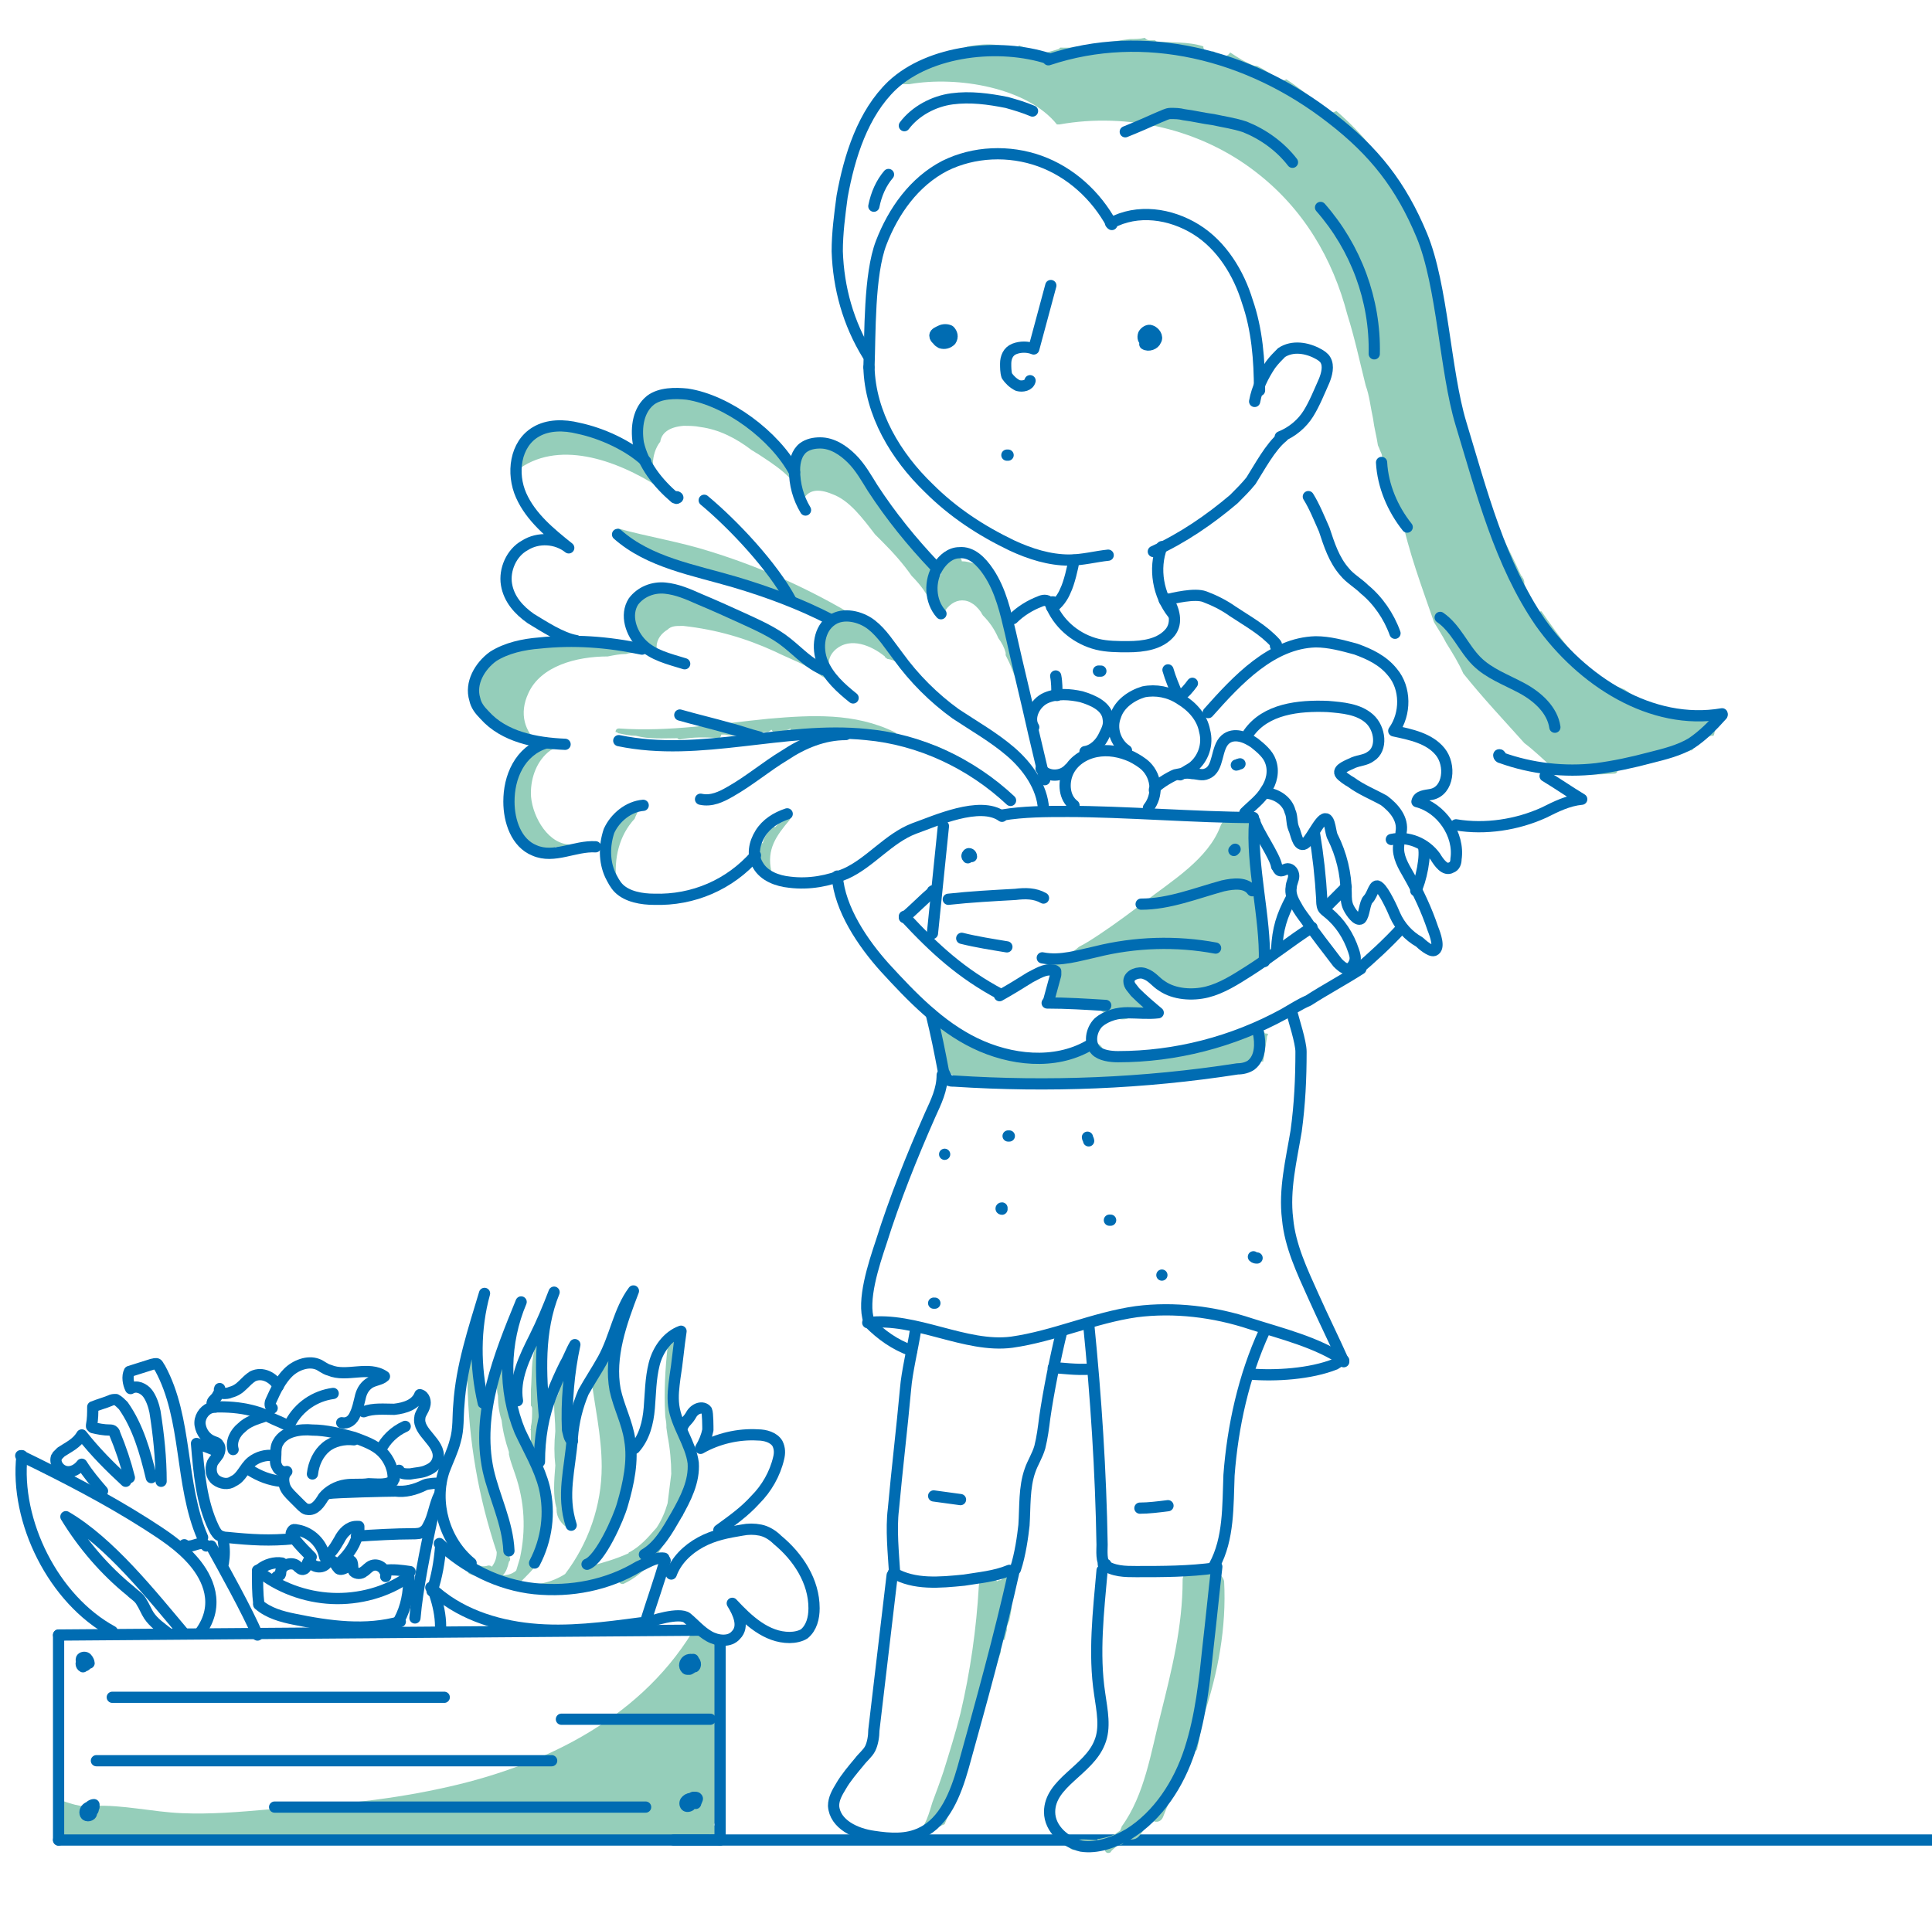 <svg version="1.1" id="Capa_1" xmlns="http://www.w3.org/2000/svg" xmlns:xlink="http://www.w3.org/1999/xlink" x="0px" y="0px" viewBox="-346 79.2 158.3 156.8" xml:space="preserve" data-global-elvn="enableViewport, disableClick, none, startInvisible, notResponsive, 0, notLoop, 500">
<g id="cesto" class="elvn-layer" data-elvn="drawLines, 0, 2000, #3071a9, 1, notRandom" xmlns="http://www.w3.org/2000/svg">
	<path style="fill:#95CEBA;" d="M-307.8,192c0-0.1,0-0.2,0.1-0.2c0-0.8,0.1-1.6,0.2-2.3c0-0.3,0.4-0.3,0.5-0.1
		c0.1,0,0.2,0.1,0.2,0.2c0,0.2,0,0.5-0.1,0.7c0,0.3,0,0.6-0.1,0.9c0,0,0.1,0.1,0.1,0.1c0.1,0.7,0.1,1.4,0.1,2.1
		c0,0.4,0.1,0.8,0.1,1.2c0.1,0,0.2,0,0.2,0.1c0.2-0.1,0.3,0,0.3,0.2c0,0.6-0.2,1.1-0.2,1.6c0,0.4,0,0.7,0.1,1.1
		c0.1,0,0.1,0.1,0.1,0.2c0.1,0.9,0.1,1.8,0.3,2.7c0,0,0,0.1,0,0.1c0,0,0,0.1,0,0.1c0.1,0.6,0.2,1.2,0.3,1.8c0.1,0.3,0.2,0.6,0.3,0.9
		c0,0,0,0.1,0,0.1c0.4,1,0.9,2,1.1,3c0,0.1,0,0.2-0.1,0.3c0.1,0,0.1,0.1,0.1,0.2l0,0c0,0.1-0.1,0.2-0.1,0.2
		c-0.1,0.4-0.2,0.8-0.5,1.1c0.4,0,0.7-0.1,1-0.3c0,0,0.1-0.1,0.1-0.1c0.1-0.3,0.2-0.7,0.3-1c0.5-2.3,0.4-4.6-0.4-6.9
		c-0.2-0.6-0.4-1.1-0.5-1.6c0,0,0-0.1,0-0.1c0,0,0,0,0-0.1c-0.3-0.9-0.5-1.7-0.6-2.6c-0.2-0.6-0.3-1.3-0.3-2c-0.2-0.8,0-1.6,0.2-2.5
		c0-0.5,0.2-1,0.4-1.4c0.1-0.3,0.5-0.1,0.5,0.2c-0.1,0.3-0.1,0.5-0.2,0.8c0.2,0,0.4,0.1,0.3,0.3c-0.3,1.2-0.2,2.5,0.1,3.7
		c0.1,0,0.1,0.1,0.2,0.2c0,0,0,0.1,0,0.1c0,0,0,0,0,0c0,0,0,0,0,0c-0.1,0.1-0.1,0.2-0.1,0.4c0,0.1,0,0.1,0,0.2c0,0,0,0,0,0
		c0,0.1,0,0.1,0,0.2c0.1-0.1,0.3-0.1,0.3,0.1c0,0,0.1,0.1,0.1,0.1c0,0.1,0.1,0.2,0.1,0.3c0.2,0.6,0.5,1.2,0.7,1.8
		c0,0.1,0,0.2-0.1,0.3c0.3,0.5,0.6,0.9,0.7,1.5c0,0,0,0,0,0.1c0.1,0,0.2,0,0.2,0.1c0.5,1,0.8,2.1,0.7,3.3c0,0.2-0.2,0.3-0.3,0.2
		c0,0.1,0,0.2,0,0.3c0,0.1,0,0.1,0,0.2c0,0,0,0,0,0.1c0,0.4,0,0.7,0,1c0.2-0.1,0.4,0.3,0.2,0.5c-0.2,0.2-0.3,0.6-0.4,0.9
		c-0.1,0.3-0.3,0.6-0.5,0.9c-0.3,0.4-0.6,0.7-0.9,1c-0.1,0.1-0.2,0.2-0.3,0.3c0,0.1,0,0.1-0.1,0.2c1.3,0.2,2.6-0.1,3.7-0.8
		c1.9-2.5,3-5.6,3-8.8c0-2.6-0.6-5-0.9-7.6c0,0,0,0,0,0c0.2-0.3,0.4-0.6,0.7-0.9c0,0,0-0.1,0-0.1c0,0.1,0.1,0.2,0.1,0.3c0,0,0,0,0,0
		c0-0.1,0.1-0.2,0.1-0.2c0-0.1,0-0.1,0-0.2l0.1-0.3c0.1-0.3,0.5-0.2,0.5,0.1c0,0,0,0,0,0c0.2-0.1,0.4,0,0.4,0.2c0,0.7,0,1.3,0,2
		c0.2-0.1,0.4,0,0.4,0.2c0,0.5,0,0.9,0,1.4c0.1,0,0.1,0.1,0.1,0.2c0.1,0.5,0.1,1,0.1,1.5c0.4,1,0.7,2.1,0.7,3.2
		c0,0.2-0.1,0.2-0.2,0.3c0,0.9-0.2,1.8-0.2,2.7c0,0.1-0.1,0.2-0.1,0.2c0,0,0,0,0,0c0,0.2-0.2,0.3-0.3,0.2c-0.1,0.6-0.3,1.3-0.5,1.9
		c0,0.1,0,0.2,0,0.2c0,0.1-0.1,0.1-0.1,0.2c-0.1,0.2-0.2,0.4-0.3,0.6c0,0.1,0,0.2-0.1,0.3l0,0.1c0,0,0,0-0.1,0.1c0,0,0,0.1,0,0.2
		c0,0.1-0.1,0.1-0.2,0.2c0,0,0,0,0,0c-0.1,0.1-0.2,0.2-0.3,0.3c-0.2,0.2-0.3,0.3-0.5,0.5c0,0-0.1,0-0.1,0.1c0,0,0,0,0,0c0,0,0,0,0,0
		c-0.1,0-0.2,0.1-0.2,0c-0.1,0.1-0.1,0.2-0.2,0.3c1.1-0.3,2.2-0.6,3.3-1.1c0,0,0-0.1,0.1-0.1c0.9-0.5,1.5-1.2,2.2-2
		c0.4-0.6,0.7-1.3,0.9-2c0.1-0.8,0.2-1.6,0.3-2.4c0-1-0.1-2.1-0.3-3.1l-0.1-0.7c0-0.1,0-0.1,0-0.2c0-0.3-0.1-0.6-0.1-0.9
		c-0.1-1.8,0-3.7,0.2-5.5c0-0.2,0.2-0.2,0.3-0.2c0,0,0-0.1,0-0.1c0-0.3,0.5-0.2,0.5,0c0.1,0.6,0.2,1.3,0.3,1.9
		c-0.1,0.1-0.2,0.1-0.2,0.3c-0.2,0.5-0.2,1-0.2,1.5c0,0,0-0.1,0-0.1c0-0.5,0-1-0.1-1.4c-0.1,1.1,0,2.3,0.2,3.4c0,0,0,0.1,0.1,0.1
		c0,0.1,0,0.3,0,0.4c0,0.1-0.1,0.2-0.2,0.2c0,0,0,0,0,0c0.1-0.1,0.4-0.1,0.4,0.1c0.2,0.7,0.4,1.3,0.6,2c0,0.1,0,0.1,0.1,0.2
		c0,0.1,0,0.1,0,0.2c0.1,0.1,0.1,0.3,0.1,0.4c0,0.1,0,0.2,0,0.2c0.3,1.1-0.2,2.7-0.4,3.7c0,0.1,0,0.1-0.1,0.1
		c-0.1,0.2-0.1,0.4-0.2,0.6c0,0,0,0,0,0c0.2,0.2,0,0.5-0.2,0.4c-0.2,0.5-0.5,1-0.9,1.4c-0.8,1.8-2,3.3-3.7,4.1
		c-0.3,0.1-0.6-0.3-0.3-0.5c0.3-0.1,0.6-0.3,0.8-0.5c-0.1,0-0.1,0-0.2-0.1c-0.5,0.4-1.1,0.7-1.7,0.9c-0.2,0.1-0.5,0.1-0.7,0.2
		c-0.4,0.7-2.2,0.5-2.8,0.5c-0.5,0.1-0.9,0.2-1.4,0.3c-0.2,0-0.3-0.1-0.2-0.3c-0.8,0.2-1.7,0.1-2.6-0.1c-0.2,0-0.2-0.2-0.2-0.4
		c0,0,0-0.1,0-0.1c-0.3,0.1-0.6,0.1-1,0c0,0-0.1,0.1-0.1,0.1c-0.3,0.2-0.5-0.3-0.3-0.5c0,0,0,0,0,0c0,0,0-0.1,0.1-0.1c0,0,0,0,0-0.1
		c-0.1,0.1-0.1,0.1-0.2,0.2c-0.1,0.1-0.3,0-0.4-0.1c-0.5,0-0.9,0-1.4-0.2c-0.3-0.1-0.2-0.6,0.1-0.5c0,0,0,0,0.1,0
		c0-0.2,0.2-0.4,0.4-0.3c0.3,0.2,0.6,0.2,0.9,0.1c0.1,0,0.2,0,0.3,0.1c0.3-0.4,0.4-0.8,0.4-1.2c-1.5-4.5-2.3-9.1-2.4-13.9
		c0,0,0,0,0-0.1c0,0,0,0,0,0c-0.1,0-0.1-0.1-0.1-0.2V192L-307.8,192z"></path>
	<path style="fill:#95CEBA;" d="M-300.5,199.3c-0.1-0.9-0.1-1.8,0-2.8c0-0.8-0.1-1.5-0.1-2.3c0-0.1,0-0.2,0.1-0.2
		c0.1-0.2,0.2-0.5,0.3-0.7c0-0.4,0-0.8,0.1-1.2c0-0.1,0.2-0.2,0.3-0.2c0,0,0,0,0,0c0-0.2,0.2-0.2,0.3-0.2c0.2,0,0.3,0.1,0.3,0.3
		c0,0.2,0,0.3-0.1,0.5c0,0.1-0.1,0.2-0.2,0.2c0,0.1-0.1,0.3-0.1,0.4c0.1,0,0.2,0.1,0.2,0.2c0,0.3,0,0.6,0,0.8c0.1,0.6,0.1,1.1,0,1.7
		c0,0.4,0.1,0.8,0.1,1.2c0.1,0.1,0.1,0.2,0,0.3c-0.1,0.1-0.1,0.3-0.1,0.4c0.2,0.7,0.1,1.4,0.1,2.2c-0.1,1.4-0.3,2.8,0.4,4
		c0,0.1,0,0.2,0,0.2c0,0,0,0,0,0c0,0.1,0,0.2-0.1,0.3c-0.1,0.1-0.2,0.2-0.4,0.1c-0.6-0.4-1-0.9-1-1.6c0-0.1,0-0.1,0-0.1
		C-300.7,201.8-300.6,200.6-300.5,199.3"></path>
	<path style="fill:#95CEBA;" d="M-302.5,196.4c0-0.1,0-0.1,0-0.2c0,0,0,0,0-0.1c0.1-0.4,0.1-0.9,0.1-1.4c0-0.1,0-0.2-0.1-0.3
		c0-0.4,0-0.9,0-1.3c0.1-1.2,0-2.5,0.4-3.6c0-0.4,0-0.7,0.1-1.1c0-0.3,0.5-0.3,0.5,0c0,0.3,0,0.5,0,0.8c0,0.1,0.1,0.2,0,0.3
		c0,0,0,0.1,0,0.1c-0.1,1.6-0.2,3.2-0.2,4.8c0.1,0,0.1,0.1,0.1,0.2l0,0.3c0.1,0,0.3,0.1,0.2,0.3c-0.1,0.4-0.2,0.8-0.3,1.2
		c0,0,0,0.1,0,0.1c0,0.4-0.1,0.9-0.1,1.3c0,0.1-0.1,0.2-0.2,0.2c0,0.1,0,0.2,0,0.2c0,0.3-0.5,0.3-0.5,0c0-0.6,0-1.3,0-1.9
		C-302.6,196.4-302.5,196.4-302.5,196.4"></path>
	<path style="fill:#95CEBA;" d="M-341.2,228.3c0.1-0.5,0.1-1.1,0.1-1.6c0.5,0.2,1.1,0.4,1.7,0.5c0.3,0,0.6,0,0.9,0
		c0.1,0,0.2,0,0.2,0c2.4-0.1,4.8,0.5,7.2,0.6c2.4,0.1,4.7-0.1,7-0.3c4.7-0.3,9.5-0.7,14.1-1.7c8.1-1.7,16.2-5.5,20.7-12.8
		c0.1-0.1,0.2-0.3,0.3-0.4c0.2,0.2,0.4,0.3,0.7,0.3c0.1,0.1,0.2,0.3,0.3,0.4c0.4,0.5,1,0.5,1.5,0.1c0,0,0-0.1,0.1-0.1
		c0,0,0,0.1,0,0.1c-0.2,0.1-0.5,0.3-0.4,0.6c0,0.1,0,0.1,0,0.2c-0.1,0.1-0.2,0.2-0.2,0.4c0,0.3,0.1,0.6,0.1,0.9
		c0.1,1.4-0.2,2.8-0.1,4.2c0,1,0.2,1.9,0.3,2.8c0,0.1-0.1,0.3-0.1,0.4c0,0.9,0,1.7-0.1,2.6c0,0.8-0.1,1.5-0.2,2.3
		c0,0.4-0.2,0.7-0.4,0.9c0,0,0,0.1,0,0.1c0.1,0,0.2,0.1,0.2,0.2c0,0.1,0,0.2,0,0.3c0,0.1,0,0.2,0,0.3c-0.1,0.3-0.5,0.2-0.5-0.1
		c0,0,0,0,0,0c0,0,0,0,0,0c-0.3,0.3-0.6,0.5-1.1,0.6c-0.6,0.1-1.1,0.1-1.7,0.2c-1.6-0.1-3.2-0.1-4.8,0c-1-0.4-2.1-0.4-3.2-0.1
		c-0.3,0-0.7,0-1,0c-0.1,0-0.1,0-0.2,0c-1.6-0.2-3.2-0.4-4.9-0.1c-0.1,0-0.2,0-0.2,0.1c-2.3-0.2-4.5-0.2-6.8,0
		c-0.7-0.5-1.7-0.4-2.5-0.2c-0.8-0.1-1.5,0-2,0c-1.4,0-2.9,0.1-4.3,0.1c0,0,0,0,0,0c0,0,0,0,0,0c-0.2,0-0.4-0.1-0.5-0.2
		c-0.2-0.1-0.4,0-0.5,0.1c-0.8-0.4-1.5-0.3-2.5-0.2c-2.2,0.1-4.3,0.1-6.5,0.3c-0.1-0.2-0.2-0.4-0.5-0.4c-1.8,0-3.5-0.1-5.3,0
		c-0.2,0-0.3,0.1-0.4,0.2c-0.3,0-0.6,0-0.9,0c-1.1,0-2.6,0.2-4,0.3C-341.4,229.9-341.3,229.1-341.2,228.3"></path>
	
		<line style="fill:none;stroke:#006CB2;stroke-width:0.92;stroke-linecap:round;stroke-linejoin:round;stroke-miterlimit:10;" x1="-290.8" y1="230" x2="-187.7" y2="230"></line>
	<path style="fill:none;stroke:#006CB2;stroke-width:0.92;stroke-linecap:round;stroke-linejoin:round;stroke-miterlimit:10;" d="
		M-338.5,227.8c0,0.2-0.4,0.3-0.5,0.1c-0.1-0.2,0-0.5,0.3-0.6c0.1,0,0.2,0,0.3,0.1c0.1,0.1,0,0.2-0.1,0.3c-0.1,0.1-0.2,0.2-0.3,0.1
		c0,0,0-0.1,0-0.2c0-0.3,0.3-0.5,0.5-0.5c0,0.1,0,0.1,0,0.2"></path>
	<path style="fill:none;stroke:#006CB2;stroke-width:0.92;stroke-linecap:round;stroke-linejoin:round;stroke-miterlimit:10;" d="
		M-339.1,215.4c0.1,0.1,0,0.3-0.1,0.4c-0.2-0.1-0.2-0.4,0-0.5c0.2,0,0.4,0.3,0.2,0.4c0,0,0,0-0.1,0c0,0-0.1,0-0.1-0.1
		c-0.1-0.1-0.2-0.4-0.1-0.5c0.1-0.1,0.3-0.1,0.4,0c0.1,0.1,0.2,0.3,0.2,0.4"></path>
	<path style="fill:none;stroke:#006CB2;stroke-width:0.92;stroke-linecap:round;stroke-linejoin:round;stroke-miterlimit:10;" d="
		M-289.4,227.1c0,0.1-0.3,0.2-0.4,0.1s-0.1-0.3,0-0.4c0.1-0.1,0.2-0.2,0.4-0.2c0.1,0,0.1,0,0.2,0c0,0,0,0.1,0,0.2
		C-289.2,226.9-289.3,227.1-289.4,227.1c-0.2,0.2-0.5,0-0.4-0.2c0,0,0.1-0.1,0.1-0.1c0.1-0.1,0.3-0.2,0.5-0.3c0,0,0.1,0,0.2,0
		c0.1,0,0.2,0.1,0.1,0.2c0,0.1-0.1,0.2-0.1,0.3"></path>
	<path style="fill:none;stroke:#006CB2;stroke-width:0.92;stroke-linecap:round;stroke-linejoin:round;stroke-miterlimit:10;" d="
		M-289.1,215.6c-0.1,0.1-0.2,0.2-0.3,0.2s-0.3,0-0.3-0.1c0-0.1,0-0.2,0.1-0.3c0.1-0.1,0.2-0.2,0.4-0.2
		C-289.1,215.4-289,215.6-289.1,215.6c-0.1,0.2-0.2,0.3-0.4,0.4c-0.1,0-0.1,0-0.2,0c-0.1,0-0.2-0.2-0.2-0.3c0-0.3,0.2-0.5,0.5-0.5
		c0.3,0,0.5,0.4,0.3,0.6"></path>
	
		<line style="fill:none;stroke:#006CB2;stroke-width:0.92;stroke-linecap:round;stroke-linejoin:round;stroke-miterlimit:10;" x1="-293.1" y1="227.3" x2="-323.5" y2="227.3"></line>
	
		<line style="fill:none;stroke:#006CB2;stroke-width:0.92;stroke-linecap:round;stroke-linejoin:round;stroke-miterlimit:10;" x1="-300.8" y1="223.5" x2="-338.1" y2="223.5"></line>
	
		<line style="fill:none;stroke:#006CB2;stroke-width:0.92;stroke-linecap:round;stroke-linejoin:round;stroke-miterlimit:10;" x1="-309.6" y1="218.3" x2="-336.8" y2="218.3"></line>
	
		<line style="fill:none;stroke:#006CB2;stroke-width:0.92;stroke-linecap:round;stroke-linejoin:round;stroke-miterlimit:10;" x1="-287.8" y1="220.1" x2="-300" y2="220.1"></line>
	
		<line style="fill:none;stroke:#006CB2;stroke-width:0.92;stroke-linecap:round;stroke-linejoin:round;stroke-miterlimit:10;" x1="-287" y1="230" x2="-287" y2="213.7"></line>
	
		<line style="fill:none;stroke:#006CB2;stroke-width:0.92;stroke-linecap:round;stroke-linejoin:round;stroke-miterlimit:10;" x1="-341.2" y1="230" x2="-287" y2="230"></line>
	
		<line style="fill:none;stroke:#006CB2;stroke-width:0.92;stroke-linecap:round;stroke-linejoin:round;stroke-miterlimit:10;" x1="-341.2" y1="213.2" x2="-341.2" y2="230"></line>
	
		<line style="fill:none;stroke:#006CB2;stroke-width:0.92;stroke-linecap:round;stroke-linejoin:round;stroke-miterlimit:10;" x1="-288.7" y1="212.8" x2="-341.2" y2="213.2"></line>
	<path style="fill:none;stroke:#006CB2;stroke-width:0.92;stroke-linecap:round;stroke-linejoin:round;stroke-miterlimit:10;" d="
		M-287.1,204.6c1.1-0.8,2.1-1.5,3-2.5c0.9-0.9,1.6-2.1,1.9-3.4c0.1-0.4,0.1-0.8-0.1-1.2c-0.3-0.5-1-0.7-1.6-0.7
		c-1.6-0.1-3.3,0.3-4.7,1.1c0.3-0.5,0.5-1,0.6-1.5c0-0.2,0-1.4-0.1-1.6c-0.3-0.4-1-0.2-1.3,0.4c-0.3,0.5-0.5,0.5-0.7,1"></path>
	<path style="fill:none;stroke:#006CB2;stroke-width:0.92;stroke-linecap:round;stroke-linejoin:round;stroke-miterlimit:10;" d="
		M-291,208.2c0.4-1.1,1.3-2,2.4-2.6c1.1-0.6,2.2-0.8,3.4-1c0.5-0.1,1-0.1,1.5,0c0.5,0.1,1,0.4,1.4,0.8c1.7,1.4,3,3.4,3,5.6
		c0,0.8-0.2,1.6-0.8,2.1c-0.3,0.2-0.8,0.3-1.2,0.3c-1.9,0-3.4-1.4-4.7-2.8c0.5,0.8,1,1.9,0.3,2.6c-0.5,0.6-1.5,0.5-2.2,0.1
		c-0.7-0.4-1.2-1-1.8-1.5c-0.6-0.5-2.9,0.2-3.6,0.5"></path>
	<path style="fill:none;stroke:#006CB2;stroke-width:0.92;stroke-linecap:round;stroke-linejoin:round;stroke-miterlimit:10;" d="
		M-323.2,192.8c-0.4-0.7-1.3-1.2-2.1-0.8c-0.3,0.2-0.5,0.4-0.8,0.7c-0.3,0.3-0.6,0.5-1,0.6c-0.2,0.1-0.4,0.1-0.6,0.1
		c-0.2,0-0.4-0.2-0.3-0.4c0.1,0.2-0.1,0.4-0.2,0.6c-0.1,0.2-0.3,0.3-0.4,0.5c-0.1,0.2,0.1,0.5,0.3,0.4"></path>
	<path style="fill:none;stroke:#006CB2;stroke-width:0.92;stroke-linecap:round;stroke-linejoin:round;stroke-miterlimit:10;" d="
		M-327.7,205.5c0.1,0.6,0.1,1.2,0,1.8"></path>
	<path style="fill:none;stroke:#006CB2;stroke-width:0.92;stroke-linecap:round;stroke-linejoin:round;stroke-miterlimit:10;" d="
		M-310.6,203.7c-0.5,2.3-1.2,5.7-1.4,8.1"></path>
	<path style="fill:none;stroke:#006CB2;stroke-width:0.92;stroke-linecap:round;stroke-linejoin:round;stroke-miterlimit:10;" d="
		M-316.8,205.1c1.4-0.1,3.3-0.2,4.6-0.2c0.3,0,0.7,0,0.9-0.2c0.2-0.1,0.3-0.3,0.4-0.5c0.4-0.7,0.5-1.7,0.9-2.5"></path>
	<path style="fill:none;stroke:#006CB2;stroke-width:0.92;stroke-linecap:round;stroke-linejoin:round;stroke-miterlimit:10;" d="
		M-328.1,198.2c-0.6-0.3-1.2-0.5-1.8-0.7c0.2,2.4,0.4,4.8,1.4,6.9c0.1,0.2,0.2,0.4,0.4,0.6c0.2,0.1,0.4,0.2,0.7,0.2
		c2,0.2,3.5,0.3,5.5,0.1"></path>
	<path style="fill:none;stroke:#006CB2;stroke-width:0.92;stroke-linecap:round;stroke-linejoin:round;stroke-miterlimit:10;" d="
		M-323,200.6c-0.9-0.1-1.7-0.4-2.5-0.9"></path>
	<path style="fill:none;stroke:#006CB2;stroke-width:0.92;stroke-linecap:round;stroke-linejoin:round;stroke-miterlimit:10;" d="
		M-309.9,200.8c-0.2-0.1-1.1,0-1.3,0.1c-0.8,0.4-1.6,0.6-2.4,0.5c-0.7,0-4.9,0.1-5.5,0.2"></path>
	<path style="fill:none;stroke:#006CB2;stroke-width:0.92;stroke-linecap:round;stroke-linejoin:round;stroke-miterlimit:10;" d="
		M-314.8,198c0.4-0.8,1.1-1.5,2-1.9"></path>
	<path style="fill:none;stroke:#006CB2;stroke-width:0.92;stroke-linecap:round;stroke-linejoin:round;stroke-miterlimit:10;" d="
		M-316.2,194.9c0.8-0.3,1.7-0.2,2.5-0.2c0.9-0.1,1.8-0.4,2.1-1.2c0.4,0.1,0.5,0.6,0.4,0.9c-0.1,0.4-0.4,0.7-0.4,1
		c-0.2,1.2,1.7,2,1.5,3.3c-0.1,0.5-0.4,0.8-0.9,1c-0.4,0.2-0.9,0.2-1.4,0.3c-0.4,0-0.8,0-0.9-0.3"></path>
	<path style="fill:none;stroke:#006CB2;stroke-width:0.92;stroke-linecap:round;stroke-linejoin:round;stroke-miterlimit:10;" d="
		M-322.2,195.8c0.7-1.3,2-2.2,3.5-2.4"></path>
	<path style="fill:none;stroke:#006CB2;stroke-width:0.92;stroke-linecap:round;stroke-linejoin:round;stroke-miterlimit:10;" d="
		M-318,195.8c0.5,0.1,0.9-0.2,1.1-0.7c0.2-0.4,0.3-0.9,0.4-1.3c0.1-0.5,0.3-0.9,0.7-1.2c0.4-0.3,1-0.3,1.3-0.6
		c-1.3-0.9-3.1,0.1-4.5-0.5c-0.4-0.1-0.7-0.4-1-0.5c-0.8-0.3-1.8,0.1-2.4,0.7c-0.6,0.6-1,1.4-1.4,2.3c-0.1,0.2-0.1,0.5,0.1,0.6"></path>
	<path style="fill:none;stroke:#006CB2;stroke-width:0.92;stroke-linecap:round;stroke-linejoin:round;stroke-miterlimit:10;" d="
		M-324.4,195.3c-0.6,0.2-1.3,0.4-1.8,0.9c-0.5,0.4-0.9,1.1-0.7,1.8"></path>
	<path style="fill:none;stroke:#006CB2;stroke-width:0.92;stroke-linecap:round;stroke-linejoin:round;stroke-miterlimit:10;" d="
		M-322.7,195.9c-0.4-0.2-0.7-0.3-1.1-0.5c-0.4-0.2-0.8-0.4-1.2-0.5c-1-0.3-2-0.4-3-0.4c-0.3,0-0.5,0-0.8,0.1
		c-0.5,0.2-0.9,0.8-0.8,1.4c0.1,0.6,0.5,1.1,1,1.3c0.2,0.1,0.4,0.1,0.5,0.3c0.2,0.2,0.1,0.6,0,0.8c-0.2,0.3-0.4,0.5-0.5,0.7
		c-0.2,0.5-0.1,1.1,0.3,1.4c0.4,0.3,1,0.4,1.4,0.1c0.7-0.3,0.9-1.1,1.5-1.6c0.5-0.4,1.2-0.6,1.8-0.5"></path>
	<path style="fill:none;stroke:#006CB2;stroke-width:0.92;stroke-linecap:round;stroke-linejoin:round;stroke-miterlimit:10;" d="
		M-317,197.2c-0.8-0.1-1.7,0.1-2.3,0.6c-0.6,0.5-1,1.3-1.1,2.2"></path>
	<path style="fill:none;stroke:#006CB2;stroke-width:0.92;stroke-linecap:round;stroke-linejoin:round;stroke-miterlimit:10;" d="
		M-313.8,200.6c0.1-0.9-0.3-1.8-0.9-2.4c-0.6-0.6-1.5-0.9-2.3-1.2c-1.1-0.3-2.3-0.6-3.4-0.6c-1-0.1-2.3,0.1-2.8,1
		c-0.2,0.3-0.2,0.7-0.2,1c0,0.3-0.1,0.7,0.1,1c0.1,0.3,0.5,0.5,0.8,0.4c-0.3,0.3-0.3,0.7-0.2,1.1c0.1,0.4,0.4,0.7,0.7,1
		c0.2,0.2,0.4,0.4,0.6,0.6c0.2,0.2,0.4,0.4,0.6,0.4c0.6,0.1,1-0.5,1.3-1c0.4-0.5,1.1-0.9,1.8-1c0.6-0.1,1.3,0,1.9-0.1
		c0.6,0,1.7,0.2,2.1-0.4"></path>
	<path style="fill:none;stroke:#006CB2;stroke-width:0.92;stroke-linecap:round;stroke-linejoin:round;stroke-miterlimit:10;" d="
		M-330.9,213.1c-2.7-3.2-6.1-7.5-9.7-9.6c1.4,2.3,3.2,4.4,5.3,6.1c0.3,0.3,0.7,0.5,0.9,0.9c0.2,0.3,0.4,0.8,0.6,1.1
		c0.4,0.6,1,1,1.5,1.4"></path>
	<path style="fill:none;stroke:#006CB2;stroke-width:0.92;stroke-linecap:round;stroke-linejoin:round;stroke-miterlimit:10;" d="
		M-328.7,205.9c1,1.8,3,5.4,3.8,7.3"></path>
	<path style="fill:none;stroke:#006CB2;stroke-width:0.92;stroke-linecap:round;stroke-linejoin:round;stroke-miterlimit:10;" d="
		M-329.1,205.9c-0.2-0.3-0.6-0.2-0.9-0.1c-0.3,0.1-0.7,0.2-0.9,0"></path>
	<path style="fill:none;stroke:#006CB2;stroke-width:0.92;stroke-linecap:round;stroke-linejoin:round;stroke-miterlimit:10;" d="
		M-335.7,200.6c-1.3-1.2-2.5-2.4-3.6-3.8c-0.4,0.7-1.1,1-1.7,1.4c-0.1,0.1-0.2,0.2-0.3,0.3c0,0.1-0.1,0.1-0.1,0.2
		c-0.1,0.5,0.3,1,0.8,1.1s1-0.2,1.3-0.6c0.5,0.8,1.1,1.5,1.7,2.2"></path>
	<path style="fill:none;stroke:#006CB2;stroke-width:0.92;stroke-linecap:round;stroke-linejoin:round;stroke-miterlimit:10;" d="
		M-333.6,200.3c-0.5-2.1-1.1-4.2-2.3-5.9c-0.2-0.2-0.4-0.4-0.6-0.5c-0.2,0-0.3,0-0.5,0.1c-0.5,0.2-0.9,0.3-1.4,0.5
		c0,0.5,0,1-0.1,1.5c0,0,0,0.1,0,0.1c0,0,0.1,0.1,0.1,0.1c0.4,0.1,0.9,0.2,1.4,0.2c0.1,0,0.2,0,0.3,0.1c0,0,0.1,0.1,0.1,0.2
		c0.5,1.2,0.9,2.4,1.2,3.6"></path>
	<path style="fill:none;stroke:#006CB2;stroke-width:0.92;stroke-linecap:round;stroke-linejoin:round;stroke-miterlimit:10;" d="
		M-329.4,205.2c-1.9-4.4-1.2-9.7-3.5-13.9c-0.1-0.1-0.1-0.2-0.2-0.3c-0.1-0.1-0.3,0-0.4,0c-0.6,0.2-1.3,0.4-1.9,0.6
		c-0.2,0.4-0.1,1,0.1,1.4c0.5-0.3,1.1,0,1.4,0.4c0.3,0.4,0.5,1,0.6,1.5c0.3,1.9,0.5,3.8,0.5,5.7"></path>
	<path style="fill:none;stroke:#006CB2;stroke-width:0.92;stroke-linecap:round;stroke-linejoin:round;stroke-miterlimit:10;" d="
		M-344.2,198.5c-0.6,5.4,2.6,11.8,7.4,14.4"></path>
	<path style="fill:none;stroke:#006CB2;stroke-width:0.92;stroke-linecap:round;stroke-linejoin:round;stroke-miterlimit:10;" d="
		M-329.6,213c1.7-2.3,0.6-4.5-0.5-5.8c-1.1-1.3-2.5-2.2-3.9-3.1c-3.3-2.1-6.8-3.9-10.3-5.6c0.1,0.1,0.1,0.2,0.2,0.3"></path>
	<path style="fill:none;stroke:#006CB2;stroke-width:0.92;stroke-linecap:round;stroke-linejoin:round;stroke-miterlimit:10;" d="
		M-310.4,209.8c0.3,0.9,0.5,1.8,0.5,2.7"></path>
	<path style="fill:none;stroke:#006CB2;stroke-width:0.92;stroke-linecap:round;stroke-linejoin:round;stroke-miterlimit:10;" d="
		M-309.9,206c-0.1,1.2-0.3,2.4-0.7,3.6"></path>
	<path style="fill:none;stroke:#006CB2;stroke-width:0.92;stroke-linecap:round;stroke-linejoin:round;stroke-miterlimit:10;" d="
		M-293.5,212.2c-3,0.4-6,0.8-9,0.5c-3-0.3-6-1.3-8.2-3.4"></path>
	<path style="fill:none;stroke:#006CB2;stroke-width:0.92;stroke-linecap:round;stroke-linejoin:round;stroke-miterlimit:10;" d="
		M-291.5,207.1c-0.5,1.7-1.1,3.4-1.6,5"></path>
	<path style="fill:none;stroke:#006CB2;stroke-width:0.92;stroke-linecap:round;stroke-linejoin:round;stroke-miterlimit:10;" d="
		M-291.6,206.9c-0.7-0.1-1.4,0.4-2.1,0.7c-2.5,1.5-5.5,2.1-8.5,1.8c-2.9-0.3-5.7-1.7-7.8-3.7"></path>
	<path style="fill:none;stroke:#006CB2;stroke-width:0.92;stroke-linecap:round;stroke-linejoin:round;stroke-miterlimit:10;" d="
		M-322.9,207.3c-0.6-0.1-1.3,0.1-1.8,0.5"></path>
	<path style="fill:none;stroke:#006CB2;stroke-width:0.92;stroke-linecap:round;stroke-linejoin:round;stroke-miterlimit:10;" d="
		M-312.4,208c-0.7-0.1-1.4-0.2-2.1-0.1"></path>
	<path style="fill:none;stroke:#006CB2;stroke-width:0.92;stroke-linecap:round;stroke-linejoin:round;stroke-miterlimit:10;" d="
		M-324.9,208.1c0,0.8,0,1.7,0.1,2.5"></path>
	<path style="fill:none;stroke:#006CB2;stroke-width:0.92;stroke-linecap:round;stroke-linejoin:round;stroke-miterlimit:10;" d="
		M-313.2,212.1c-2.8,0.8-5.8,0.4-8.7-0.2c-1-0.2-2.1-0.5-2.9-1.2"></path>
	<path style="fill:none;stroke:#006CB2;stroke-width:0.92;stroke-linecap:round;stroke-linejoin:round;stroke-miterlimit:10;" d="
		M-312.5,208.5c0,1.2-0.2,2.4-0.8,3.5"></path>
	<path style="fill:none;stroke:#006CB2;stroke-width:0.92;stroke-linecap:round;stroke-linejoin:round;stroke-miterlimit:10;" d="
		M-312.5,208.4c-1.8,1.3-4.1,1.9-6.3,1.8s-4.4-0.9-6.1-2.3"></path>
	<path style="fill:none;stroke:#006CB2;stroke-width:0.92;stroke-linecap:round;stroke-linejoin:round;stroke-miterlimit:10;" d="
		M-318.2,207.3c0.1,0,0.1,0.1,0.1,0.1C-318.2,207.4-318.3,207.4-318.2,207.3c0.8-0.7,1.4-1.6,1.6-2.7c0-0.1,0-0.2,0-0.3
		c0,0-0.1,0-0.2,0c-0.6,0-1.1,0.5-1.4,1.1c-0.3,0.5-0.6,1.1-1.2,1.4c-0.2-1.1-1.1-2-2.2-2.2c-0.1,0-0.3-0.1-0.4,0
		c-0.1,0.1-0.2,0.3-0.1,0.4c0,0.2,0.2,0.3,0.3,0.4c0.4,0.5,0.9,1,1.3,1.4"></path>
	<path style="fill:none;stroke:#006CB2;stroke-width:0.92;stroke-linecap:round;stroke-linejoin:round;stroke-miterlimit:10;" d="
		M-314.4,208.4c0.1-0.5-0.5-1.1-1.1-0.9c-0.3,0.1-0.5,0.4-0.7,0.5c-0.2,0.2-0.6,0.2-0.8,0c-0.2-0.3,0-0.8-0.3-0.9
		c-0.1,0.2-0.2,0.4-0.4,0.6c-0.2,0.1-0.5,0.2-0.6,0c-0.2-0.2-0.3-0.6-0.6-0.6c-0.2,0-0.3,0.2-0.4,0.3c-0.4,0.4-1.2,0.2-1.3-0.3
		c-0.3,0-0.2,0.6-0.5,0.7c-0.2,0.1-0.4-0.1-0.6-0.3c-0.4-0.3-1.2-0.1-1.3,0.5c0,0.1,0,0.3-0.1,0.3c-0.1,0.1-0.2,0.1-0.2,0.1
		c-0.1,0.1-0.2,0.2-0.2,0.4"></path>
	<path style="fill:none;stroke:#006CB2;stroke-width:0.92;stroke-linecap:round;stroke-linejoin:round;stroke-miterlimit:10;" d="
		M-294,197.9c0.8-0.9,1.1-2.1,1.2-3.3c0.1-1.2,0.1-2.4,0.4-3.6c0.3-1.2,1.1-2.3,2.2-2.7c-0.2,1.3-0.3,2.6-0.5,3.8
		c-0.1,0.8-0.2,1.5-0.1,2.3c0.2,1.6,1.4,3.1,1.6,4.7c0.1,1.5-0.6,2.9-1.4,4.3c-0.7,1.2-1.4,2.5-2.6,3.2"></path>
	<path style="fill:none;stroke:#006CB2;stroke-width:0.92;stroke-linecap:round;stroke-linejoin:round;stroke-miterlimit:10;" d="
		M-306.4,194.2c-0.7-3-0.7-6.1,0.1-9c-0.9,3-1.9,6-2.1,9.1c-0.1,1,0,2-0.3,3c-0.2,0.8-0.6,1.6-0.9,2.4c-0.9,2.6,0,5.8,2.2,7.6"></path>
	<path style="fill:none;stroke:#006CB2;stroke-width:0.92;stroke-linecap:round;stroke-linejoin:round;stroke-miterlimit:10;" d="
		M-301.4,195.2c-0.3-3.4-0.5-6.9,0.8-10.1c-0.5,1.3-1,2.5-1.6,3.7c-0.8,1.6-1.7,3.4-1.4,5.2"></path>
	<path style="fill:none;stroke:#006CB2;stroke-width:0.92;stroke-linecap:round;stroke-linejoin:round;stroke-miterlimit:10;" d="
		M-299.1,197.3c-0.3-0.2-0.3-0.6-0.4-0.9c-0.1-2.3,0.1-4.7,0.6-7c-0.3,0.5-0.5,1.1-0.8,1.6c-0.4,0.8-0.8,1.7-1.1,2.5
		c-0.7,1.7-1,3.6-1,5.5"></path>
	<path style="fill:none;stroke:#006CB2;stroke-width:0.92;stroke-linecap:round;stroke-linejoin:round;stroke-miterlimit:10;" d="
		M-297.9,207.4c1.1-0.4,2.6-3.8,2.9-4.9c0.5-1.7,0.9-3.6,0.6-5.3c-0.2-1.4-0.9-2.7-1.2-4.1c-0.5-2.7,0.5-5.5,1.5-8.1
		c-1.2,1.6-1.5,3.8-2.5,5.6c-0.5,0.9-1.1,1.8-1.6,2.7c-0.5,1.2-0.8,2.4-0.9,3.7c-0.2,2.7-0.9,4.7-0.1,7.2"></path>
	<path style="fill:none;stroke:#006CB2;stroke-width:0.92;stroke-linecap:round;stroke-linejoin:round;stroke-miterlimit:10;" d="
		M-302.2,207.3c1-1.9,1.3-4.1,0.8-6.2c-0.4-1.6-1.3-3.1-2-4.6c-1.4-3.4-1.3-7.3,0.1-10.6c-1.8,4.4-3.7,9.1-2.7,13.8
		c0.5,2.2,1.6,4.3,1.7,6.6"></path>
</g>
<g id="nina" class="elvn-layer" data-elvn="drawLines, 1800, 2500, #3071a9, 1, notRandom" xmlns="http://www.w3.org/2000/svg">
	<path style="fill:#95CEBA;" d="M-266.7,83c1.2-0.2,2.4-0.3,3.5,0.2c0.3,0.2,0.6,0,0.7-0.3c0.1,0.1,0.3,0.1,0.4,0.2
		c0.4,0.2,0.8,0.4,1.2,0.6c0.6-0.2,1.1-0.3,1.7-0.5c0-0.1,0.1-0.1,0.1-0.1c1.9,0.1,3.8-0.5,5.7-0.7c0,0,0,0,0,0c0.4,0,0.8,0,1.2-0.1
		c0.1,0.1,0.2,0.2,0.4,0.2c0.1,0,0.2,0,0.4,0c0.1,0,0.1,0.1,0.2,0.1c1.1,0.1,2.6,0,3.8,0.4c0,0,0,0.1,0,0.1c0.1,0.4,0.5,0.4,0.8,0.3
		c0.2,0.1,0.3,0.2,0.5,0.3c0.3,0.3,0.7,0.1,0.9-0.2c0.6,0.4,1.2,0.8,2,1.1c0.1,0,0.2,0,0.2,0c0.6,0.3,1.2,0.7,1.7,1.1
		c0.2,0.2,0.5,0.1,0.7,0c1.2,0.8,2.3,1.7,3.4,2.6c0.2,0.2,0.5,0.1,0.7,0c2.1,1.8,3.9,4,5.2,6.5c0.1,0.2,0.1,0.3,0.2,0.5
		c0.4,0.4,0.7,0.9,0.9,1.4c0.2,0.2,0.3,0.4,0.4,0.5c0.5,0.9,0.8,1.8,1,2.8c0.1,0.2,0.1,0.4,0.2,0.6c0,0.1,0,0.2-0.1,0.3
		c0,0.1,0,0.2,0,0.3c0,0,0,0,0,0c1.2,3.1,1.6,6.5,1.8,9.8c0.5,1.1,0.9,2.1,1,3.3c0,0.1,0,0.2-0.1,0.2l0.2,0.9c0,0.1,0,0.1,0,0.2
		c0.7,1.9,1.4,3.9,2.1,5.8c0.3,0.6,0.6,1.2,0.8,1.8c0.5,1,1,2,1.5,3.1c0,0,0,0.1,0.1,0.1c0,0,0,0,0,0c0,0.1,0.1,0.2,0.1,0.2
		c0.1,0.2,0.1,0.3,0.1,0.5c0.4,0.8,0.8,1.5,1.2,2.3c0.1-0.1,0.1-0.1,0.2-0.1c0.7,1,1.6,2.3,2.5,3.3c1.1,1.4,2.6,2.5,4.3,3.1
		c0.6,0.4,1.2,0.9,1.9,1.2c0.8,0.4,1.6,0.7,2.3,1.1c0.4,0.1,0.9,0.1,1.3,0.1c0.2,0,0.4-0.1,0.6-0.1c0.4-0.1,0.7,0,0.9,0.2
		c0.1,0,0.1-0.1,0.2-0.1c0.1,0,0.2,0,0.3,0.1c0.3,0,0.5,0.3,0.2,0.5c0,0,0,0,0,0c0,0.1-0.2,0.2-0.3,0.2c0,0.2,0,0.4-0.1,0.6
		c0,0,0,0,0,0c0,0-0.1,0-0.1,0c0,0,0,0-0.1,0c-0.2,0.1-0.5,0.1-0.7,0.2c0,0.1,0,0.1-0.1,0.2c-0.2,0.1-0.4,0.2-0.7,0.4
		c0.1,0.1,0.1,0.3-0.1,0.4c0,0,0,0-0.1,0c0,0,0,0,0,0c0,0,0,0,0,0c-0.5,0.2-0.9,0.3-1.4,0.4c-1.5,0.6-3,1-4.6,1.1
		c0.1,0.1,0,0.4-0.2,0.4c-1.4,0.1-2.9,0.1-4.3,0.1c-0.1,0-0.2-0.1-0.2-0.2c-0.2,0-0.3,0-0.5,0c-0.2,0-0.2-0.2-0.1-0.4
		c-0.8-0.7-1.5-1.4-2.3-2c-1.7-1.9-3.4-3.7-5-5.7c-0.4-0.9-0.9-1.7-1.4-2.5c-0.3-0.6-0.7-1.2-1-1.7c-1-2.9-2.1-5.8-2.7-8.8
		c-0.1,0-0.2-0.1-0.2-0.2c0-0.2,0-0.4-0.1-0.5c-0.3-0.6-0.6-1.3-0.7-2c0,0,0,0-0.1,0c-0.2-0.8-0.3-1.5-0.5-2.3
		c-0.1-0.2-0.2-0.5-0.3-0.7c-0.1-0.7-0.3-1.4-0.4-2.2c-0.2-0.9-0.3-1.9-0.6-2.7c0,0,0,0,0,0c-0.5-2-0.9-3.9-1.5-5.8
		c-1.2-4.6-3.6-8.7-7.5-11.7c-4.5-3.5-10.5-4.9-16.1-3.9c-0.1,0-0.1,0-0.2,0c-2.4-3-8.1-4-12.1-3.3C-274.5,86.2-269.1,84-266.7,83"></path>
	<path style="fill:#95CEBA;" d="M-261.9,137.3c0.1,0,0.3,0,0.3,0.2c0.2,0.6,0.4,1.1,0.5,1.7C-261.4,138.6-261.6,137.9-261.9,137.3"></path>
	<path style="fill:#95CEBA;" d="M-303.9,116.9c0.6-4.2,7.3-3.3,9.5-1.2c0.2,0.2,0.3,0.3,0.3,0.5c0.2,0.1,0.4,0.2,0.7,0.3
		c-0.1-0.1-0.2-0.2-0.2-0.3c-0.2-0.5-0.1-1,0-1.4c0,0,0-0.1,0-0.1c0-0.3,0.1-0.6,0.1-0.9c0-0.1,0-0.1,0-0.2c0,0,0-0.1,0-0.1
		c0,0,0-0.1,0-0.1c0-0.1,0-0.1,0-0.2c0-0.1,0-0.2,0-0.3c0.1-0.2,0.3-0.2,0.5-0.1c0,0,0,0,0,0l0.1-0.2c0-0.1,0.1-0.1,0.1-0.1
		c0.2-0.3,0.4-0.5,0.7-0.6c0.1,0,0.2,0,0.3,0c0.1,0,0.2-0.1,0.3-0.1c0.6-0.2,1.5-0.4,2.3-0.2c0.1,0,0.2,0,0.2,0.1
		c0.2,0.1,0.5,0.2,0.7,0.3c1,0,1.9,0.7,2.7,1.1c0,0,0,0,0,0c0,0,0.1,0,0.1,0.1c0.3,0.3,0.6,0.6,0.9,0.9c1.1,0.7,2,1.6,2.7,2.6
		c0.3,0.3,0.7,0.7,1,1c0.1-0.4,0.3-0.8,0.7-1.1c0,0,0-0.1,0-0.1c0.4-0.7,1.3-0.9,2.1-0.6c0.1,0,0.1,0.1,0.1,0.1
		c0.7,0.1,1.5,0.4,2.1,0.9c0.6,1.1,1.4,2.1,2.2,3c0.4,0.5,0.8,1.1,1.3,1.6c0.1,0.1,0.1,0.1,0.2,0.1c0.4,0.7,0.7,1.5,1.1,2.2
		c0.1,0.2,0.2,0.4,0.4,0.7c0.1-0.1,0.2-0.1,0.4,0c0.3,0.2,0.5,0.5,0.7,0.8c0.1,0,0.1,0.1,0.2,0.1c0.1,0.3,0.3,0.5,0.4,0.8
		c0,0,0,0.1,0,0.1c0,0,0,0,0,0.1c0,0,0.1-0.1,0.1-0.1c0-0.1,0-0.1,0-0.2c0.2-0.6,0.7-1.1,1.4-1.2c0.2,0,0.3,0.1,0.3,0.3
		c0.4,0,0.7,0.1,1.1,0.2c0.2,0,0.4,0,0.6,0.1c0.5,0.3,0.7,0.7,0.9,1.2c0.1,0.1,0.1,0.2,0.2,0.3c0.2,0.4,0.4,0.9,0.5,1.4
		c0.1,0,0.1,0.1,0.2,0.2c0.4,1.1,0.7,2.1,1,3.2c0,0.2-0.1,0.3-0.2,0.3c0.4,1.6,0.9,3.3,1.4,4.9c0.1,0.2-0.1,0.3-0.3,0.3
		c0,0.1,0,0.2,0.1,0.3c-0.5-1.2-0.9-2.4-1.4-3.6c-0.1-0.3-0.3-0.7-0.5-1.1c0-0.1,0-0.1,0-0.2c-0.1-0.4-0.3-0.8-0.6-1.2
		c-0.3-0.7-0.7-1.3-1.3-1.9c0,0,0,0,0,0c0-0.1-0.1-0.1-0.1-0.2c-1.1-1.6-2.6-1.1-3.2,0.3c-0.3-0.3-0.6-0.7-0.9-1
		c-0.3-0.8-0.9-1.6-1.6-2.3c-0.7-1-1.5-1.9-2.4-2.8c-0.2-0.2-0.4-0.4-0.6-0.6c-1-1.3-2.1-2.8-3.5-3.3c-1.2-0.5-1.9-0.3-2.3,0.3
		c-0.1,0-0.2,0-0.2,0c0,0,0,0-0.1,0c0,0,0-0.1,0-0.1c-0.3-1.5-2.3-2.7-3.5-3.5c-0.2-0.1-0.3-0.2-0.5-0.3c-1.3-1-2.7-1.7-4.2-1.9
		c-0.5-0.1-0.9-0.1-1.4-0.1c-1.2,0.1-1.8,0.6-1.9,1.3c-0.4,0.5-0.6,1.2-0.6,1.8c0,0.8,0.2,1.4,0.6,2c-3.7-2.4-8.5-4-11.8-1.4
		C-303.9,117.4-304,117.2-303.9,116.9"></path>
	<path style="fill:#95CEBA;" d="M-295.3,138.9c4.1,0.3,8.3-0.4,12.3-0.8c3.5-0.3,7-0.5,10.3,1.1c0.3,0.1,0,0.6-0.3,0.5
		c-0.3-0.1-0.6-0.3-0.9-0.4c-0.5,0.4-1.6,0.1-2,0c-0.3-0.1-0.6-0.1-1-0.2c0.3,0,0.7,0,1-0.1c0.1,0,0.2,0,0.2,0
		c-1.8-0.3-3.4,0-5.3,0.2c-0.2,0-0.3-0.1-0.2-0.3c-0.5,0.2-0.9,0.5-1.4,0.3c-0.1,0-0.1-0.1-0.2-0.2c0,0,0,0,0,0
		c-0.1,0.1-0.1,0.1-0.3,0.2c-0.1,0-0.2,0-0.3,0c-0.4,0.1-0.8,0.2-1.3,0.3c-0.2,0-0.3-0.1-0.2-0.3c0,0,0,0-0.1,0v0c0,0,0,0,0,0
		c-0.1,0-0.1,0-0.2,0c0,0.1-0.1,0.2-0.2,0.2c-0.4,0.1-0.8,0.1-1.2,0c0,0,0,0,0,0c0,0,0,0-0.1,0c0,0-0.1,0-0.1,0c0,0,0,0-0.1,0
		c0,0,0,0,0,0c0,0.1-0.1,0.3-0.2,0.3c-1.1-0.1-2.1-0.1-3.2,0.1c-0.1,0-0.1,0-0.2-0.1c-1.1,0-2.3,0.1-3.4-0.2c-0.5,0-0.9-0.1-1.4-0.2
		c-0.1,0-0.1-0.1-0.2-0.1C-295.6,139.3-295.6,138.9-295.3,138.9"></path>
	<path style="fill:#95CEBA;" d="M-272.4,139.4c0.3,0.1,0.6,0.2,0.9,0.3c0.1,0,0.2,0.1,0.3,0c0.6,0.2,1.2,0.4,1.8,0.6
		c0.8,0.3,1.5,0.7,2.3,1.1c0.1,0.1,0.1,0.2,0.2,0.3c0,0-0.1,0-0.1,0.1c-0.7-0.3-1.3-0.6-2.1-0.9c-0.2-0.1-0.2-0.2-0.2-0.4
		c0,0,0,0,0,0c-0.6-0.1-1.2-0.2-1.8-0.3c-0.2,0-0.4-0.1-0.6-0.1c-0.3-0.1-0.6-0.1-0.8-0.2c0.1-0.1,0-0.3,0-0.5
		C-272.5,139.4-272.4,139.4-272.4,139.4"></path>
	<path style="fill:#95CEBA;" d="M-264.2,140.2c0.9,0.7,1.7,1.5,2.2,2.4c-0.5-0.7-1.1-1.4-1.6-1.8
		C-263.8,140.6-264,140.4-264.2,140.2"></path>
	<path style="fill:#95CEBA;" d="M-307.3,135.4c0-0.1,0-0.1-0.1-0.2c0.2-0.9,0.8-1.5,1.4-2.1c0.1-0.1,0.1-0.1,0.2-0.2
		c0.6-0.3,1.2-0.5,1.8-0.7c0.1,0,0.2-0.1,0.3-0.2c0.3,0,0.6,0,0.9,0c0,0,0,0,0,0c0.2-0.1,0.5-0.1,0.7-0.2c0.1,0,0.2,0,0.2,0.1
		c1.5-0.4,3-0.3,4.5,0.1c1.3,0,2.6,0.2,3.8,0.4c-0.2-0.4-0.4-0.8-0.5-1.2c-0.3-0.5-0.2-1.7-0.1-2.1c0.1-0.3,0.3-0.6,0.6-0.8
		c0.1-0.1,0.1-0.2,0.2-0.2c0,0,0-0.1,0.1-0.1c0.2-0.1,0.3-0.2,0.5-0.4c0.1-0.1,0.2-0.1,0.3,0c0.5-0.3,1-0.4,1.5-0.4c0,0,0,0,0,0
		c0.1,0,0.1,0.1,0.2,0.1c0.1,0.1,0.1,0.2,0,0.3c0.2,0,0.5,0,0.7,0c1.2,0.5,2.5,0.9,3.7,1.5c1.1,0.5,2,1.2,3.2,1.5
		c0.1,0.1,0.3,0.2,0.4,0.3c1.4,0.9,2.8,1.8,4.1,2.7c-0.1-0.4-0.1-0.8,0-1.3c-0.1,0-0.2-0.1-0.2-0.2c-0.1-0.6-0.1-1.3,0.5-1.7
		c0.2-0.2,0.5-0.3,0.8-0.5c-0.1-0.1-0.1-0.1-0.2-0.2c-1-0.2-1.8-0.9-2.7-1.3c0,0,0,0,0,0c-0.3-0.1-0.7-0.2-1-0.3
		c-1.6-0.5-3.2-0.9-4.8-1.3c-3.1-0.8-6.1-1.9-8.7-3.7c-0.2-0.2-0.4-0.4-0.4-0.6c2.5,0.7,5.1,1.1,7.6,1.9c4.2,1.3,8.2,3.1,12,5.4
		c0,0.1-0.1,0.2-0.2,0.3c0.8,0,1.6,0.4,2.2,1.1c0.1,0.1,0.1,0.2,0.1,0.3c0.3,0.3,0.6,0.6,0.8,0.9c0.1,0.1,0.2,0.2,0.2,0.4
		c0,0.1,0,0.1,0,0.2c0.2,0.2,0.3,0.3,0.5,0.4c0.2,0.2,0.4,0.3,0.6,0.5c0,0.1,0,0.2,0,0.2c-0.5-0.4-1-0.8-1.7-0.9
		c-0.1-0.1-0.2-0.1-0.2-0.2c-1.1-0.9-2.8-1.6-4-0.6c-0.8,0.7-0.7,1.5-0.2,2.3c0,0.2,0,0.4,0,0.5c-0.3-0.2-0.6-0.4-1-0.6
		c-1.1-0.9-2.6-1.4-3.8-2c-2.4-1.1-4.8-1.8-7.5-2.1c-0.1,0-0.2,0-0.2,0c-0.4,0-0.8,0-1.1,0.3c-0.5,0.3-0.9,0.8-0.9,1.4
		c0,0.1,0,0.3,0.1,0.4c-0.6,0-1.2,0-1.7,0.1c-0.3,0-0.6,0-0.9,0.1c-0.5,0-1,0.1-1.5,0.2c-2.6,0-5.5,0.8-6.5,3
		c-0.8,1.7-0.3,3.2,0.9,4.2c0.1,0,0.2,0,0.2,0.1c0.2-0.1,0.3-0.1,0.5-0.2c0,0,0.1,0,0.1,0c0.1-0.1,0.3-0.2,0.4-0.2
		c0.1-0.1,0.2,0,0.3,0.1c0,0,0,0,0,0c0.3-0.1,0.5,0.4,0.1,0.5c-0.3,0-0.5,0.1-0.7,0.2c-1.1,0.8-1.6,2.2-1.6,3.5c0,1.6,1.2,4,3,4.2
		c0.3,0,0.3,0.6,0,0.5c-0.3,0-0.7-0.2-1-0.3c0,0,0,0,0,0.1c0,0,0,0.1,0,0.1c0,0.1-0.1,0.2-0.3,0.2c-0.1,0-0.3,0-0.4-0.1
		c0,0.1-0.1,0.1-0.2,0.1c-0.1,0-0.2,0-0.3,0c0,0.1-0.1,0.2-0.1,0.2c0,0-0.1,0-0.1,0.1c-0.2,0.1-0.4-0.1-0.4-0.3
		c-0.1-0.1-0.3-0.2-0.3-0.2c-0.2-0.2-0.4-0.4-0.5-0.7c0,0,0,0,0,0c-0.3-0.4-0.5-0.8-0.5-1.2c-0.1-0.2-0.1-0.4-0.2-0.6c0,0,0,0,0-0.1
		c-0.2-0.4-0.3-0.8-0.3-1.3c0-1.8,0.4-3.7,2.1-4.6c-0.4-0.3-0.8-0.6-1.2-1c-0.2,0-0.4,0-0.5-0.1c-0.1,0.1-0.3,0.2-0.4,0.2
		c-0.3-0.3-0.8-0.5-1.1-0.7c0,0,0,0,0,0c-0.7-0.7-1.2-1.5-1.7-2.3C-307.2,136.2-307.3,135.8-307.3,135.4"></path>
	<path style="fill:#95CEBA;" d="M-295,145.7c0.4-0.1,0.8-0.2,1.2-0.4c0.1,0,0.1,0,0.2,0.1c-0.1,0.3-0.3,0.6-0.4,0.9
		c-1.3,1.4-1.7,3.3-1.5,5.1c-0.1,0-0.2,0-0.3,0c-0.3-1.1-0.5-2.2-0.6-3.4C-296.1,147.1-295.6,146.3-295,145.7"></path>
	<path style="fill:#95CEBA;" d="M-260.1,158.6c-0.1,0.1-0.1,0.1-0.2,0.2c0-0.2,0-0.5,0.1-0.7c0,0,0-0.1,0.1-0.1
		c0.3-0.5,0.9-0.6,1.3-0.4c0.4-0.2,1-0.6,1.2-0.8c0.6-0.3,1.2-0.7,1.8-1.1c1.2-0.8,2.4-1.7,3.6-2.6c2.2-1.7,5.2-3.5,6.2-6.2
		c0.3-0.8,1.2-0.9,1.7-0.5c0.3-0.1,0.7-0.1,0.9,0c0.1,0.1,0.1,0.2,0.2,0.3c0,0,0.1,0,0.1,0c0.2-0.1,0.3,0.1,0.3,0.3
		c-0.1,0.9-0.1,1.8-0.2,2.7c0.1,1.1,0.4,2.2,0.4,3.3c0.1,1.1,0.1,2.3,0.1,3.4c0.2,0.3,0.3,0.8,0,1.2c0.2,0,0.3,0.4,0.1,0.5
		c-0.1,0.1-0.3,0.1-0.4,0.2c0,0,0,0.1,0,0.1c-0.1,0.1-0.1,0.2-0.2,0.3c-0.1,0.2-0.3,0.2-0.4,0c-1.6,0.9-3.3,2-5.2,2.1
		c-0.2,0-0.2-0.1-0.2-0.2c-1,0.1-1.9-0.1-2.7-0.9c-0.2-0.2-0.3-0.4-0.5-0.7c-0.1,0-0.1,0-0.2,0c-0.2-0.1-0.4-0.2-0.6-0.3
		c0,0,0,0,0,0c-0.2,0.3-0.5,0.4-0.7,0.3c0,0.2,0,0.3,0,0.5c0.2,0.2,0.3,0.4,0.3,0.8c0,0.2,0.1,0.3,0.3,0.4c0.2,0.1,0.3,0.3,0.3,0.6
		c0.2,0,0.3,0.1,0.4,0.3c0,0,0,0.1,0,0.1c0.1-0.1,0.3,0,0.4,0.1c0,0,0,0.1,0,0.1c0,0.1,0,0.3-0.1,0.3c-0.1,0.1-0.2,0.1-0.3,0.1
		c-0.1,0.1-0.1,0.1-0.2,0.1c-0.1,0-0.2-0.1-0.4-0.2c0,0,0,0-0.1,0c-0.9,1.1-2.3,0.3-3.2-0.4c-0.1,0-0.3-0.3-0.5-0.4
		c-0.3,0-0.5,0.1-0.8,0.1c-0.1,0-0.1,0.1-0.2,0.1c-0.3,0.1-0.6,0.1-0.9,0c-0.1,0-0.1,0-0.2,0c-0.3,0-0.5-0.2-0.7,0
		c-0.3,0.2-0.5-0.2-0.3-0.4c-0.4-0.3-0.5-0.9-0.2-1.3c0.1-0.1,0.3-0.2,0.4-0.4C-258.9,158.8-259.7,158.1-260.1,158.6"></path>
	<path style="fill:#95CEBA;" d="M-269.3,163.2c0-0.1,0.1-0.2,0.3-0.2c0.3,0,0.6,0.2,0.8,0.4c0.1-0.1,0.3-0.2,0.4-0.2
		c0.5,0.6,1.2,1.1,1.9,1.5c0.3,0.2,0.5,0.1,0.7-0.1c0.2,0.3,0.5,0.5,0.8,0.6c0.2,0.1,0.4,0.1,0.7,0.1c0.1,0.1,0.1,0.1,0.2,0.1
		c1.2,0.5,3,0.5,4.3,0c0.4,0,0.8,0,1.2,0c0.1-0.3,0.4-0.6,0.7-0.7c0.1,0,0.3-0.1,0.4-0.1c0.5-0.2,1.2,0.2,1.3,0.7c0,0,0,0,0,0.1
		c0.1,0,0.2,0.1,0.3,0.1c0.2,0,0.3,0,0.5,0c1.6,0.1,3.2,0.2,4.7,0.1c0.6-0.1,1.2-0.3,1.9-0.4c0,0,0,0,0,0c0.1-0.2,0.2-0.3,0.4-0.3
		c0.8-0.1,1.5-0.3,2.3-0.6c0.1-0.1,0.3-0.3,0.5-0.3c0.1,0,0.1,0,0.2,0c0.4-0.3,0.8-0.6,1.4-0.7c0.2-0.1,0.4-0.1,0.5,0
		c0.2,0.1,0.4,0.3,0.5,0.5c0,0,0,0.1,0.1,0.1c0.1,0,0.2,0,0.2,0.1c-0.1,0.1-0.1,0.2-0.1,0.3c-0.1,0.6-0.2,1.2-0.3,1.9
		c0,0-0.1,0-0.2,0c-0.4,0.2-0.7,0.4-1.1,0.6c0,0-0.1,0-0.1-0.1c-0.2,0-0.4,0-0.6-0.1c0,0,0,0-0.1,0c0,0.1-0.1,0.1-0.2,0.1
		c-0.1,0-0.3,0-0.4,0c0,0-0.1,0-0.1,0c-0.1,0-0.1,0.1-0.2,0.1c-0.9,0.4-1.9,0.6-2.9,0.8c-0.9,0.1-1.7,0.2-2.6,0.2
		c-0.9,0.1-1.8,0.2-2.8,0.2c-0.3,0-0.4-0.1-0.5-0.3c-0.1,0-0.2,0-0.4,0c-0.7,0-1.4-0.1-2.1-0.1c0,0.1-0.1,0.2-0.2,0.2
		c-0.5,0-1,0-1.4-0.1c-0.1,0-0.2,0-0.3,0c-0.2,0.2-0.4,0.3-0.7,0.3c-1.4,0-2.8,0-4.2-0.1c-1,0-2,0-3-0.3c0,0-0.1,0-0.1,0
		c-0.2,0-0.3-0.1-0.5-0.1c-0.7,0.1-1.3-0.6-1.5-1.2c-0.2-0.5-0.3-1.1-0.4-1.6C-269.2,164.4-269.5,163.7-269.3,163.2"></path>
	<path style="fill:#95CEBA;" d="M-258.3,230.2c0.6-0.4,1.4-0.2,2.2-0.2c0-0.1,0.1-0.1,0.2-0.1c0.5-0.1,0.9-0.2,1.3-0.4
		c0.1-0.1,0.3-0.2,0.4-0.3c0-0.1,0.1-0.2,0.1-0.3c1.9-2.6,2.4-6.1,3.2-9.2c0.9-3.6,1.8-7.2,1.8-11c0-0.6,0.5-0.8,1-0.7
		c0.2-0.5,1.1-0.5,1.4,0c0.4,0,0.9,0.3,1,0.8c0.2,3.8-0.5,7.5-1.7,11.1c0,0,0,0.1,0,0.1c-0.2,0.8-0.3,1.7-0.5,2.5c0,0,0,0,0,0
		c0,0.1-0.1,0.2-0.2,0.2c0,0,0,0,0,0c0,0,0,0.1,0,0.1c-0.2,0.6-0.5,1-0.9,1.5c0.1,0.1,0.2,0.2,0,0.4c-0.1,0.2-0.3,0.3-0.4,0.5
		c-0.1,0.3-0.3,0.7-0.5,1c-0.1,0.1-0.1,0.3-0.2,0.4c-0.2,0.5-0.4,1-0.6,1.5c-0.2,0.5-0.7,0.5-1.1,0.2c-0.2,0.5-0.5,0.9-0.8,1.3
		c-0.3,0.4-0.7,0.4-1,0.3c-0.1,0.1-0.2,0.1-0.2,0.2c-0.1,0.1-0.1,0.1-0.2,0.2c-0.1,0.1-0.2,0.1-0.3,0.1c-0.1,0-0.1,0.1-0.2,0.1
		c-0.2,0.2-0.4,0.3-0.5,0.5c-0.3,0.2-0.6-0.1-0.4-0.4c0,0,0,0,0,0c-0.8,0.1-1.8-0.2-2.5,0.2C-258.3,230.9-258.6,230.4-258.3,230.2"></path>
	<path style="fill:#95CEBA;" d="M-270.9,229.3c0.7-0.1,1.1-1.8,1.3-2.4c0.3-0.8,0.6-1.6,0.9-2.5c0.5-1.6,1-3.2,1.4-4.8
		c0.8-3.4,1.3-6.9,1.5-10.4c0-0.8,1.1-1,1.5-0.4c0.1-0.1,0.2-0.1,0.3-0.1c0.2-0.2,0.4-0.3,0.7-0.4c0.1,0,0.2,0.1,0.3,0.2
		c0.1,0,0.2-0.1,0.2-0.1c0.1,0,0.2,0,0.2,0c-0.5,0.7-0.4,1.4-0.5,2.2c0,0.5-0.1,0.9-0.2,1.4c-0.1,0.2-0.1,0.3-0.2,0.5l0,0.3
		c-0.1,0.3-0.1,0.5-0.2,0.8c-0.1,0-0.1,0-0.2,0c-0.1,0.2-0.1,0.4-0.2,0.6c0,0,0,0,0,0.1c0.1,0.1,0.1,0.2,0.1,0.3
		c-0.3,0.9-0.6,1.7-1,2.6c-0.1,0.2-0.2,0.2-0.3,0.2c-0.3,1.4-0.6,2.7-0.9,4.1c-0.5,2-1.2,4-1.9,5.9c-0.1,0.4-0.3,0.8-0.5,1.3
		c-1,0.4-1.9,0.9-2.9,1.2C-271.5,229.6-271.3,229.4-270.9,229.3"></path>
	<path style="fill:#95CEBA;" d="M-283.9,148.7c0-0.1,0-0.1,0.1-0.2c0-0.1,0.1-0.2,0.3-0.2c0.1-0.5,0.4-0.9,0.7-1.3
		c0.1-0.1,0.2-0.1,0.3,0c0.3-0.3,0.6-0.6,0.8-1c0.2-0.3,0.6,0.1,0.4,0.4c-1.1,1.3-1.9,2.4-1.5,4.2c0.1,0.3-0.4,0.5-0.5,0.1
		c-0.1-0.2-0.1-0.4-0.1-0.6c-0.1,0-0.2,0-0.3-0.2c0-0.3-0.1-0.6,0-0.9C-283.8,149-283.9,148.9-283.9,148.7"></path>
	
		<line style="fill:none;stroke:#006CB2;stroke-width:0.92;stroke-linecap:round;stroke-linejoin:round;stroke-miterlimit:10;" x1="-256" y1="134.2" x2="-255.8" y2="134.2"></line>
	<path style="fill:none;stroke:#006CB2;stroke-width:0.92;stroke-linecap:round;stroke-linejoin:round;stroke-miterlimit:10;" d="
		M-271.3,189.9c-1.4-0.5-2.5-1.3-3.5-2.3"></path>
	<path style="fill:none;stroke:#006CB2;stroke-width:0.92;stroke-linecap:round;stroke-linejoin:round;stroke-miterlimit:10;" d="
		M-256.5,191.4c-1.5,0.1-2.4-0.1-3.2-0.1"></path>
	<path style="fill:none;stroke:#006CB2;stroke-width:0.92;stroke-linecap:round;stroke-linejoin:round;stroke-miterlimit:10;" d="
		M-236,190.7c-0.1-0.1-0.4,0.2-0.6,0.3c-2,0.8-4.9,1-7.1,0.8"></path>
	<path style="fill:none;stroke:#006CB2;stroke-width:0.92;stroke-linecap:round;stroke-linejoin:round;stroke-miterlimit:10;" d="
		M-240.2,152.8c-0.8,1.5-1.1,2.5-1.2,4.2"></path>
	<path style="fill:none;stroke:#006CB2;stroke-width:0.92;stroke-linecap:round;stroke-linejoin:round;stroke-miterlimit:10;" d="
		M-263.9,178.2c-0.1,0-0.1,0.1,0,0.1"></path>
	
		<line style="fill:none;stroke:#006CB2;stroke-width:0.92;stroke-linecap:round;stroke-linejoin:round;stroke-miterlimit:10;" x1="-269.5" y1="186" x2="-269.4" y2="186"></line>
	<path style="fill:none;stroke:#006CB2;stroke-width:0.92;stroke-linecap:round;stroke-linejoin:round;stroke-miterlimit:10;" d="
		M-268.6,173.8C-268.6,173.9-268.6,173.9-268.6,173.8"></path>
	
		<line style="fill:none;stroke:#006CB2;stroke-width:0.92;stroke-linecap:round;stroke-linejoin:round;stroke-miterlimit:10;" x1="-263.3" y1="172.3" x2="-263.4" y2="172.3"></line>
	<path style="fill:none;stroke:#006CB2;stroke-width:0.92;stroke-linecap:round;stroke-linejoin:round;stroke-miterlimit:10;" d="
		M-256.8,172.7c0-0.1-0.1-0.2-0.1-0.3"></path>
	<path style="fill:none;stroke:#006CB2;stroke-width:0.92;stroke-linecap:round;stroke-linejoin:round;stroke-miterlimit:10;" d="
		M-250.8,183.7C-250.9,183.7-250.9,183.7-250.8,183.7"></path>
	<path style="fill:none;stroke:#006CB2;stroke-width:0.92;stroke-linecap:round;stroke-linejoin:round;stroke-miterlimit:10;" d="
		M-255,179.2c0,0-0.1,0-0.1,0"></path>
	<path style="fill:none;stroke:#006CB2;stroke-width:0.92;stroke-linecap:round;stroke-linejoin:round;stroke-miterlimit:10;" d="
		M-243,182.3c-0.1,0-0.2,0-0.3-0.1"></path>
	<path style="fill:none;stroke:#006CB2;stroke-width:0.92;stroke-linecap:round;stroke-linejoin:round;stroke-miterlimit:10;" d="
		M-244.8,148.8c0,0-0.1,0.1-0.1,0.1"></path>
	<path style="fill:none;stroke:#006CB2;stroke-width:0.92;stroke-linecap:round;stroke-linejoin:round;stroke-miterlimit:10;" d="
		M-266.7,149.5c-0.1-0.1-0.1-0.2,0-0.3c0.1-0.1,0.3,0,0.3,0.2"></path>
	<path style="fill:none;stroke:#006CB2;stroke-width:0.92;stroke-linecap:round;stroke-linejoin:round;stroke-miterlimit:10;" d="
		M-263.5,156.8c-1.2-0.2-2.5-0.4-3.7-0.7"></path>
	<path style="fill:none;stroke:#006CB2;stroke-width:0.92;stroke-linecap:round;stroke-linejoin:round;stroke-miterlimit:10;" d="
		M-246.4,156.9c-3.2-0.6-6.6-0.5-9.8,0.3c-1.4,0.3-2.9,0.8-4.4,0.5"></path>
	<path style="fill:none;stroke:#006CB2;stroke-width:0.92;stroke-linecap:round;stroke-linejoin:round;stroke-miterlimit:10;" d="
		M-260.5,152.8c-0.7-0.4-1.5-0.4-2.3-0.3c-1.8,0.1-3.7,0.2-5.5,0.4"></path>
	<path style="fill:none;stroke:#006CB2;stroke-width:0.92;stroke-linecap:round;stroke-linejoin:round;stroke-miterlimit:10;" d="
		M-243.4,152.2c-0.5-0.7-1.5-0.6-2.4-0.4c-2.2,0.6-4.4,1.5-6.7,1.5"></path>
	<path style="fill:none;stroke:#006CB2;stroke-width:0.92;stroke-linecap:round;stroke-linejoin:round;stroke-miterlimit:10;" d="
		M-250.3,202.6c-0.8,0.1-1.6,0.2-2.3,0.2"></path>
	<path style="fill:none;stroke:#006CB2;stroke-width:0.92;stroke-linecap:round;stroke-linejoin:round;stroke-miterlimit:10;" d="
		M-267.3,202.1c-0.7-0.1-1.5-0.2-2.2-0.3"></path>
	<path style="fill:none;stroke:#006CB2;stroke-width:0.92;stroke-linecap:round;stroke-linejoin:round;stroke-miterlimit:10;" d="
		M-262.9,207.9c-1.2,5.4-2.7,10.8-4.2,16.2c-0.6,2.1-1.5,4.4-3.4,5.3c-1.2,0.6-2.6,0.5-3.9,0.3c-1.5-0.2-3.2-1-3.3-2.5
		c0-0.6,0.3-1.1,0.6-1.6c0.4-0.7,1-1.4,1.5-2c0.3-0.4,0.7-0.7,0.9-1.1c0.2-0.4,0.3-1,0.3-1.5c0.5-4.2,1-8.5,1.5-12.7"></path>
	<path style="fill:none;stroke:#006CB2;stroke-width:0.92;stroke-linecap:round;stroke-linejoin:round;stroke-miterlimit:10;" d="
		M-246.3,207.6c-0.2,1.7-0.5,4.7-0.7,6.4c-0.3,2.9-0.6,5.8-1.5,8.6c-0.9,2.8-2.6,5.4-5,6.9c-1.2,0.7-2.6,1.2-3.9,1
		c-1.3-0.3-2.6-1.4-2.6-2.8c0-2.4,3.2-3.4,4.1-5.7c0.5-1.2,0.2-2.6,0-4c-0.5-3.3-0.1-6.7,0.2-10.1"></path>
	<path style="fill:none;stroke:#006CB2;stroke-width:0.92;stroke-linecap:round;stroke-linejoin:round;stroke-miterlimit:10;" d="
		M-263.3,207.9c-1.2,0.5-2.5,0.6-3.7,0.8c-2,0.2-4.1,0.4-5.8-0.6"></path>
	<path style="fill:none;stroke:#006CB2;stroke-width:0.92;stroke-linecap:round;stroke-linejoin:round;stroke-miterlimit:10;" d="
		M-271,188.3c-0.2,1.3-0.7,3.4-0.8,4.7c-0.3,3.3-0.7,6.6-1,9.9c-0.2,1.6,0,3.6,0.1,5.2"></path>
	<path style="fill:none;stroke:#006CB2;stroke-width:0.92;stroke-linecap:round;stroke-linejoin:round;stroke-miterlimit:10;" d="
		M-259,188.3c-0.5,2-1.1,5-1.4,7.1c-0.1,0.8-0.2,1.6-0.4,2.4c-0.2,0.7-0.6,1.3-0.8,1.9c-0.5,1.4-0.4,3-0.5,4.5
		c-0.1,0.9-0.3,2.4-0.7,3.6"></path>
	<path style="fill:none;stroke:#006CB2;stroke-width:0.92;stroke-linecap:round;stroke-linejoin:round;stroke-miterlimit:10;" d="
		M-246.4,207.7c-2.2,0.3-4.3,0.3-6.5,0.3c-0.9,0-1.9,0-2.7-0.6"></path>
	<path style="fill:none;stroke:#006CB2;stroke-width:0.92;stroke-linecap:round;stroke-linejoin:round;stroke-miterlimit:10;" d="
		M-256.8,187.7c0.6,6,1,12.1,1.1,18.1c0,0.4-0.1,1.5,0.3,1.6"></path>
	<path style="fill:none;stroke:#006CB2;stroke-width:0.92;stroke-linecap:round;stroke-linejoin:round;stroke-miterlimit:10;" d="
		M-242.4,188.3c-1.7,3.7-2.6,7.8-2.9,11.8c-0.1,2.5,0,5.2-1.2,7.4"></path>
	<path style="fill:none;stroke:#006CB2;stroke-width:0.92;stroke-linecap:round;stroke-linejoin:round;stroke-miterlimit:10;" d="
		M-235.9,190.7c-2.2-1.5-5.1-2.2-7.6-3c-3-1-6.3-1.4-9.4-1c-3.5,0.5-6.7,2-10.2,2.5c-3.8,0.5-7.9-2.1-11.8-1.6"></path>
	<path style="fill:none;stroke:#006CB2;stroke-width:0.92;stroke-linecap:round;stroke-linejoin:round;stroke-miterlimit:10;" d="
		M-268.8,167.3c0,1.2-0.5,2.2-1,3.3c-1.5,3.4-2.9,6.9-4,10.4c-0.6,1.8-1.6,4.8-1,6.5"></path>
	<path style="fill:none;stroke:#006CB2;stroke-width:0.92;stroke-linecap:round;stroke-linejoin:round;stroke-miterlimit:10;" d="
		M-240.2,162c0.2,0.8,0.8,2.6,0.8,3.4c0,2.2-0.1,4.3-0.4,6.5c-0.4,2.4-1,4.8-0.7,7.2c0.2,2.2,1.2,4.3,2.1,6.3
		c0.8,1.8,1.7,3.6,2.5,5.4"></path>
	<path style="fill:none;stroke:#006CB2;stroke-width:0.92;stroke-linecap:round;stroke-linejoin:round;stroke-miterlimit:10;" d="
		M-235.7,151.9c-0.4,0.4-1.3,1.3-1.7,1.7"></path>
	<path style="fill:none;stroke:#006CB2;stroke-width:0.92;stroke-linecap:round;stroke-linejoin:round;stroke-miterlimit:10;" d="
		M-229.4,148.5c0.3,0.7-0.2,3-0.6,3.7"></path>
	<path style="fill:none;stroke:#006CB2;stroke-width:0.92;stroke-linecap:round;stroke-linejoin:round;stroke-miterlimit:10;" d="
		M-269.5,152.3c0.1,0,0.1-0.1,0-0.1c-0.1,0-0.1,0-0.1,0.1c-0.6,0.5-1.7,1.6-2.3,2.1"></path>
	<path style="fill:none;stroke:#006CB2;stroke-width:0.92;stroke-linecap:round;stroke-linejoin:round;stroke-miterlimit:10;" d="
		M-264,160.7c-3.2-1.7-5.4-3.7-7.9-6.4"></path>
	<path style="fill:none;stroke:#006CB2;stroke-width:0.92;stroke-linecap:round;stroke-linejoin:round;stroke-miterlimit:10;" d="
		M-256.8,164.9c-2.8,1.6-6.4,1.2-9.3-0.2c-2.9-1.4-5.2-3.8-7.4-6.2c-1.8-2-3.7-4.8-3.9-7.5"></path>
	<path style="fill:none;stroke:#006CB2;stroke-width:0.92;stroke-linecap:round;stroke-linejoin:round;stroke-miterlimit:10;" d="
		M-260.1,161.3c0.2-0.7,0.4-1.5,0.6-2.2c0-0.1,0-0.2,0-0.3c-0.1-0.1-0.2-0.1-0.3-0.1c-0.6-0.1-1.2,0.3-1.8,0.6
		c-0.8,0.5-1.6,1-2.5,1.5"></path>
	<path style="fill:none;stroke:#006CB2;stroke-width:0.92;stroke-linecap:round;stroke-linejoin:round;stroke-miterlimit:10;" d="
		M-260.2,161.4c1.6,0,3.2,0.1,4.8,0.2"></path>
	<path style="fill:none;stroke:#006CB2;stroke-width:0.92;stroke-linecap:round;stroke-linejoin:round;stroke-miterlimit:10;" d="
		M-242.9,163.8c0.2,0.9,0.2,2.1-0.6,2.7c-0.3,0.2-0.7,0.3-1.1,0.3c-7.7,1.2-15.5,1.5-23.2,1c-0.2,0-0.4,0-0.5-0.1
		c-0.2-0.2-0.3-0.5-0.4-0.7c-0.3-1.6-0.6-3.1-1-4.7"></path>
	<path style="fill:none;stroke:#006CB2;stroke-width:0.92;stroke-linecap:round;stroke-linejoin:round;stroke-miterlimit:10;" d="
		M-273.2,93.5c-0.6,0.7-1,1.6-1.2,2.6"></path>
	<path style="fill:none;stroke:#006CB2;stroke-width:0.92;stroke-linecap:round;stroke-linejoin:round;stroke-miterlimit:10;" d="
		M-261.4,88.3c-0.7-0.3-1.4-0.5-2.1-0.7c-1.5-0.3-3-0.5-4.5-0.3c-1.5,0.2-3,1-3.9,2.2"></path>
	<path style="fill:none;stroke:#006CB2;stroke-width:0.92;stroke-linecap:round;stroke-linejoin:round;stroke-miterlimit:10;" d="
		M-240.1,92.5c-1-1.3-2.4-2.3-3.9-2.9c-0.9-0.3-1.7-0.4-2.6-0.6c-0.8-0.1-1.6-0.3-2.4-0.4c-0.4-0.1-0.7-0.1-1.1-0.1
		c-0.3,0-0.6,0.2-0.9,0.3c-0.9,0.4-1.8,0.8-2.8,1.2"></path>
	<path style="fill:none;stroke:#006CB2;stroke-width:0.92;stroke-linecap:round;stroke-linejoin:round;stroke-miterlimit:10;" d="
		M-233.4,108.2c0.1-4.4-1.5-8.7-4.4-12"></path>
	<path style="fill:none;stroke:#006CB2;stroke-width:0.92;stroke-linecap:round;stroke-linejoin:round;stroke-miterlimit:10;" d="
		M-230.7,122.4c-1.2-1.5-2-3.4-2.1-5.3"></path>
	<path style="fill:none;stroke:#006CB2;stroke-width:0.92;stroke-linecap:round;stroke-linejoin:round;stroke-miterlimit:10;" d="
		M-231.7,131.1c-0.5-1.4-1.4-2.7-2.5-3.6c-0.5-0.5-1.2-0.9-1.6-1.4c-0.9-1-1.3-2.3-1.7-3.5c-0.4-0.9-0.8-1.9-1.3-2.7"></path>
	<path style="fill:none;stroke:#006CB2;stroke-width:0.92;stroke-linecap:round;stroke-linejoin:round;stroke-miterlimit:10;" d="
		M-218.6,138.8c-0.2-1.4-1.4-2.5-2.7-3.2c-1.3-0.7-2.7-1.2-3.7-2.2c-1.1-1.1-1.7-2.7-3-3.6"></path>
	<path style="fill:none;stroke:#006CB2;stroke-width:0.92;stroke-linecap:round;stroke-linejoin:round;stroke-miterlimit:10;" d="
		M-219.4,142.8c1,0.6,2,1.3,3,1.9c-1.1,0.1-2.1,0.6-3.1,1.1c-2.2,1-4.8,1.4-7.2,1"></path>
	<path style="fill:none;stroke:#006CB2;stroke-width:0.92;stroke-linecap:round;stroke-linejoin:round;stroke-miterlimit:10;" d="
		M-204.9,137.8c-0.8,0.9-1.6,1.7-2.5,2.3c-1,0.6-2.2,0.9-3.4,1.2c-1.5,0.4-2.9,0.7-4.4,0.9c-2.6,0.3-5.3,0-7.8-0.9
		c-0.1,0-0.2-0.1-0.2-0.2c0-0.1,0.2,0,0.1,0"></path>
	<path style="fill:none;stroke:#006CB2;stroke-width:0.92;stroke-linecap:round;stroke-linejoin:round;stroke-miterlimit:10;" d="
		M-260.1,84c-4-1.3-9.7-0.7-12.8,2.2c-2.4,2.3-3.5,5.8-4.1,9.1c-0.2,1.5-0.4,3-0.4,4.5c0.1,3,0.9,5.9,2.5,8.5"></path>
	<path style="fill:none;stroke:#006CB2;stroke-width:0.92;stroke-linecap:round;stroke-linejoin:round;stroke-miterlimit:10;" d="
		M-204.9,137.7c-5.8,1-11.5-2.7-14.9-7.5c-3.3-4.8-4.8-10.7-6.5-16.3c-1.3-4.3-1.5-11.3-3.2-15.4c-1.7-4.1-3.9-6.9-7.4-9.6
		c-6.8-5.3-15.4-7.4-23.2-4.8"></path>
	<path style="fill:none;stroke:#006CB2;stroke-width:0.92;stroke-linecap:round;stroke-linejoin:round;stroke-miterlimit:10;" d="
		M-260,128.6c-0.2-0.3-0.6-0.2-0.8-0.1c-0.8,0.3-1.6,0.8-2.2,1.4"></path>
	<path style="fill:none;stroke:#006CB2;stroke-width:0.92;stroke-linecap:round;stroke-linejoin:round;stroke-miterlimit:10;" d="
		M-250.6,128.4c0.8-0.2,2.5-0.6,3.3-0.3c0.8,0.3,1.6,0.7,2.3,1.2c1.2,0.8,2.5,1.5,3.5,2.6c0,0,0.1,0.1,0.1,0.2c0,0.1-0.1,0.1-0.1,0"></path>
	<path style="fill:none;stroke:#006CB2;stroke-width:0.92;stroke-linecap:round;stroke-linejoin:round;stroke-miterlimit:10;" d="
		M-250.3,128.3c0.5,0.9,0.8,1.9,0.2,2.7c-0.8,1-2.2,1.2-3.5,1.2c-0.8,0-1.7,0-2.5-0.2c-1.6-0.4-3-1.5-3.7-3
		c-0.1-0.1-0.1-0.3-0.1-0.4s0.3-0.1,0.3,0"></path>
	
		<line style="fill:none;stroke:#006CB2;stroke-width:0.92;stroke-linecap:round;stroke-linejoin:round;stroke-miterlimit:10;" x1="-263.4" y1="116.5" x2="-263.5" y2="116.5"></line>
	<path style="fill:none;stroke:#006CB2;stroke-width:0.92;stroke-linecap:round;stroke-linejoin:round;stroke-miterlimit:10;" d="
		M-251.8,106.8c0.2,0.3-0.1,0.5-0.3,0.4c-0.2-0.1-0.3-0.3-0.2-0.6c0.1-0.2,0.4-0.4,0.6-0.3c0.3,0.1,0.6,0.5,0.4,0.8
		c-0.1,0.3-0.6,0.5-0.9,0.3"></path>
	<path style="fill:none;stroke:#006CB2;stroke-width:0.92;stroke-linecap:round;stroke-linejoin:round;stroke-miterlimit:10;" d="
		M-268.5,106.4c0,0.3-0.1,0.6-0.3,0.7c-0.2,0.1-0.6-0.1-0.6-0.4c0-0.2,0.3-0.3,0.5-0.4c0.2-0.1,0.5-0.1,0.7,0
		c0.2,0.2,0.3,0.5,0.1,0.8c-0.2,0.2-0.5,0.3-0.8,0.2c-0.2-0.1-0.4-0.3-0.3-0.5c0-0.2,0.4-0.3,0.5-0.1"></path>
	<path style="fill:none;stroke:#006CB2;stroke-width:0.92;stroke-linecap:round;stroke-linejoin:round;stroke-miterlimit:10;" d="
		M-259.9,102.6l-1.4,5.2c-0.5-0.2-1.1-0.2-1.6,0c-0.5,0.2-0.7,0.7-0.7,1.2c0,0.3,0,0.7,0.1,1c0.2,0.3,0.5,0.6,0.9,0.8
		c0.4,0.1,0.9,0,1-0.4"></path>
	<path style="fill:none;stroke:#006CB2;stroke-width:0.92;stroke-linecap:round;stroke-linejoin:round;stroke-miterlimit:10;" d="
		M-258,125.1c-0.1,0.6-0.4,1.9-0.7,2.5c-0.2,0.5-0.6,1.1-1.1,1.4"></path>
	<path style="fill:none;stroke:#006CB2;stroke-width:0.92;stroke-linecap:round;stroke-linejoin:round;stroke-miterlimit:10;" d="
		M-250.8,124c-0.7,1.8-0.3,4,0.9,5.5c0-0.1,0-0.1,0-0.2"></path>
	<path style="fill:none;stroke:#006CB2;stroke-width:0.92;stroke-linecap:round;stroke-linejoin:round;stroke-miterlimit:10;" d="
		M-240.9,115c-1,0.8-1.9,2.5-2.6,3.6c-0.4,0.5-0.9,1-1.4,1.5c-2,1.7-4.2,3.2-6.6,4.3"></path>
	<path style="fill:none;stroke:#006CB2;stroke-width:0.92;stroke-linecap:round;stroke-linejoin:round;stroke-miterlimit:10;" d="
		M-254.9,97.6c-1.3-2.4-3.4-4.3-5.9-5.2c-2.5-0.9-5.4-0.8-7.8,0.4c-2.5,1.3-4.2,3.7-5.2,6.3c-1,2.6-0.9,7.5-1,10.2"></path>
	<path style="fill:none;stroke:#006CB2;stroke-width:0.92;stroke-linecap:round;stroke-linejoin:round;stroke-miterlimit:10;" d="
		M-255.2,124.7c-1,0.1-2.1,0.4-3.2,0.4c-1.6,0-3.2-0.5-4.7-1.2c-2.5-1.2-4.8-2.7-6.8-4.7c-2.7-2.6-4.8-6.1-4.9-9.9"></path>
	<path style="fill:none;stroke:#006CB2;stroke-width:0.92;stroke-linecap:round;stroke-linejoin:round;stroke-miterlimit:10;" d="
		M-242.8,111.2c0-2.5-0.2-5-1-7.3c-0.7-2.3-2.1-4.6-4.2-5.9c-2.1-1.3-4.8-1.7-7-0.5"></path>
	<path style="fill:none;stroke:#006CB2;stroke-width:0.92;stroke-linecap:round;stroke-linejoin:round;stroke-miterlimit:10;" d="
		M-243.2,112.1c0.2-1.1,0.7-2.1,1.3-3c0.3-0.4,0.6-0.7,0.9-1c0.9-0.6,2.1-0.4,3,0.1c0.2,0.1,0.5,0.3,0.6,0.5
		c0.3,0.5,0.1,1.2-0.1,1.7c-0.4,0.9-0.8,1.9-1.3,2.7s-1.3,1.5-2.3,1.9"></path>
	<path style="fill:none;stroke:#006CB2;stroke-width:0.92;stroke-linecap:round;stroke-linejoin:round;stroke-miterlimit:10;" d="
		M-231.2,155.3c-1.1,1.2-2.4,2.4-3.7,3.5"></path>
	<path style="fill:none;stroke:#006CB2;stroke-width:0.92;stroke-linecap:round;stroke-linejoin:round;stroke-miterlimit:10;" d="
		M-238.5,155.2c-1.6,1-3.6,2.6-5.2,3.6c-1.1,0.7-2.2,1.4-3.4,1.7s-2.7,0.2-3.7-0.5c-0.5-0.3-0.8-0.8-1.4-1c-0.5-0.2-1.3,0.1-1.3,0.6
		c0,0.4,0.3,0.6,0.5,0.9c0.6,0.6,1.3,1.2,1.9,1.7c-0.8,0.1-1.7,0-2.5,0c-0.8,0-1.7,0.2-2.4,0.8c-0.6,0.6-0.8,1.7-0.2,2.3
		c0.4,0.4,1.2,0.5,1.8,0.5c4.7,0,9.4-1.2,13.6-3.5c0.7-0.4,1.3-0.8,2-1.1c1.4-0.9,2.9-1.7,4.3-2.6"></path>
	<path style="fill:none;stroke:#006CB2;stroke-width:0.92;stroke-linecap:round;stroke-linejoin:round;stroke-miterlimit:10;" d="
		M-268.7,146.9c-0.3,2.9-0.6,5.9-0.9,8.8"></path>
	<path style="fill:none;stroke:#006CB2;stroke-width:0.92;stroke-linecap:round;stroke-linejoin:round;stroke-miterlimit:10;" d="
		M-247,137.6c2.4-2.7,5.2-5.7,8.8-5.8c1.1,0,2.2,0.3,3.3,0.6c1.1,0.4,2.2,0.9,3,1.9c1.1,1.3,1.1,3.4,0.1,4.8
		c1.4,0.3,2.9,0.6,3.8,1.7c0.9,1.1,0.7,3.2-0.7,3.5c-0.5,0.1-1.1,0.1-1.2,0.6c2,0.5,3.5,2.7,3.2,4.7c0,0.3-0.1,0.6-0.4,0.7
		c-0.5,0.3-1-0.4-1.3-0.9c-0.8-1.1-2.2-1.7-3.6-1.4"></path>
	<path style="fill:none;stroke:#006CB2;stroke-width:0.92;stroke-linecap:round;stroke-linejoin:round;stroke-miterlimit:10;" d="
		M-238.3,147.5c0.3,1.8,0.5,3.6,0.6,5.4c0,0.2,0,0.5,0.1,0.7c0.1,0.2,0.3,0.3,0.4,0.4c1,0.8,1.7,1.9,2.1,3.1
		c0.1,0.3,0.2,0.6,0.1,0.9c-0.1,0.3-0.3,0.6-0.6,0.6c-0.3,0-0.6-0.3-0.8-0.5c-0.9-1.2-1.8-2.3-2.6-3.5c-0.3-0.4-0.6-0.8-0.8-1.2
		c-0.3-0.5-0.5-1-0.4-1.5c0-0.3,0.2-0.6,0.2-0.9s-0.2-0.6-0.5-0.6c-0.2,0-0.5,0.3-0.7,0.1c-0.1-0.1-0.1-0.2-0.2-0.3
		c-0.1-0.8-1.6-2.9-1.8-3.7"></path>
	<path style="fill:none;stroke:#006CB2;stroke-width:0.92;stroke-linecap:round;stroke-linejoin:round;stroke-miterlimit:10;" d="
		M-243.7,139.3c1.4-2,4.1-2.3,6.5-2.2c1.2,0.1,2.5,0.2,3.4,1c0.9,0.8,1.1,2.5,0.1,3.1c-0.4,0.3-0.9,0.3-1.4,0.5
		c-0.4,0.2-1.3,0.5-1.1,0.9c0.1,0.2,0.7,0.6,0.9,0.7c0.8,0.6,1.8,1,2.7,1.5c0.8,0.6,1.6,1.5,1.4,2.6c0,0.4-0.2,0.7-0.2,1.1
		c-0.1,0.9,0.4,1.7,0.8,2.4c0.8,1.4,1.5,2.9,2,4.4c0.2,0.5,0.6,1.6,0.1,1.8c-0.3,0.1-1-0.5-1.2-0.7c-0.9-0.5-1.6-1.3-2-2.2
		c-0.2-0.5-0.9-2-1.3-2.3c-0.4-0.4-0.5,0.6-0.9,1c-0.3,0.3-0.3,1.3-0.6,1.6c-0.3,0.2-0.8-0.5-1-0.9c-0.2-0.4-0.2-0.8-0.2-1.2
		c0-1.6-0.4-3.2-1.1-4.6c-0.2-0.3-0.2-1.5-0.6-1.5c-0.5,0-1.3,2-1.8,2.1c-0.5,0.1-0.6-0.9-0.8-1.3c-0.2-0.5-0.1-1-0.3-1.4
		c-0.2-0.8-1-1.4-1.9-1.5"></path>
	<path style="fill:none;stroke:#006CB2;stroke-width:0.92;stroke-linecap:round;stroke-linejoin:round;stroke-miterlimit:10;" d="
		M-259.4,136.2c0-0.5,0-1.1-0.1-1.6"></path>
	<path style="fill:none;stroke:#006CB2;stroke-width:0.92;stroke-linecap:round;stroke-linejoin:round;stroke-miterlimit:10;" d="
		M-249.5,136.2c-0.3-0.7-0.6-1.4-0.8-2.1"></path>
	<path style="fill:none;stroke:#006CB2;stroke-width:0.92;stroke-linecap:round;stroke-linejoin:round;stroke-miterlimit:10;" d="
		M-249.4,136.3c0.5-0.3,0.8-0.7,1.1-1.1"></path>
	<path style="fill:none;stroke:#006CB2;stroke-width:0.92;stroke-linecap:round;stroke-linejoin:round;stroke-miterlimit:10;" d="
		M-258.4,142.2c-0.6,0.7-1.8,0.7-2.3,0"></path>
	<path style="fill:none;stroke:#006CB2;stroke-width:0.92;stroke-linecap:round;stroke-linejoin:round;stroke-miterlimit:10;" d="
		M-257.1,140.8c0.7-0.1,1.3-0.7,1.6-1.4c0.2-0.4,0.4-0.8,0.3-1.3c-0.1-1-1.2-1.5-2.2-1.8c-0.9-0.2-2-0.3-2.9,0.1
		c-0.9,0.4-1.5,1.6-1,2.4"></path>
	<path style="fill:none;stroke:#006CB2;stroke-width:0.92;stroke-linecap:round;stroke-linejoin:round;stroke-miterlimit:10;" d="
		M-253.7,140.7c-0.9-0.6-1.3-1.8-0.9-2.8c0.3-1,1.3-1.7,2.3-2c1-0.2,2.1,0,3,0.6c1,0.6,1.8,1.5,2,2.6c0.3,1.1-0.1,2.3-1,3l-1,0.6"></path>
	<path style="fill:none;stroke:#006CB2;stroke-width:0.92;stroke-linecap:round;stroke-linejoin:round;stroke-miterlimit:10;" d="
		M-244.4,141.8c-0.1,0-0.2,0.1-0.3,0.1"></path>
	<path style="fill:none;stroke:#006CB2;stroke-width:0.92;stroke-linecap:round;stroke-linejoin:round;stroke-miterlimit:10;" d="
		M-251.4,144c-0.2-0.3,1.4-1.2,1.7-1.3c0.5-0.1,0.9-0.2,1.4-0.1c0.4,0,0.8,0.2,1.2,0c1-0.4,0.7-2.1,1.5-2.8c0.7-0.6,1.7-0.2,2.4,0.3
		c0.5,0.4,1.1,0.9,1.3,1.5c0.3,0.8,0.1,1.7-0.4,2.4c-0.4,0.7-1.1,1.2-1.7,1.8"></path>
	<path style="fill:none;stroke:#006CB2;stroke-width:0.92;stroke-linecap:round;stroke-linejoin:round;stroke-miterlimit:10;" d="
		M-251.9,145.4c0.8-1,0.7-2.5-0.2-3.4c-0.3-0.3-0.8-0.6-1.2-0.8c-0.9-0.4-1.9-0.6-2.9-0.4c-1,0.2-1.9,0.8-2.3,1.7
		c-0.4,0.9-0.3,2.1,0.5,2.7"></path>
	<path style="fill:none;stroke:#006CB2;stroke-width:0.92;stroke-linecap:round;stroke-linejoin:round;stroke-miterlimit:10;" d="
		M-243.2,146.5c-0.3,3.6,0.9,7.9,0.8,11.5"></path>
	<path style="fill:none;stroke:#006CB2;stroke-width:0.92;stroke-linecap:round;stroke-linejoin:round;stroke-miterlimit:10;" d="
		M-243.3,146.2c-4.5,0-10.7-0.5-15.2-0.5c-1.8,0-3.6,0-5.4,0.3"></path>
	<path style="fill:none;stroke:#006CB2;stroke-width:0.92;stroke-linecap:round;stroke-linejoin:round;stroke-miterlimit:10;" d="
		M-281.2,128.4c-1.5-2.8-4.7-6.2-7.1-8.2"></path>
	<path style="fill:none;stroke:#006CB2;stroke-width:0.92;stroke-linecap:round;stroke-linejoin:round;stroke-miterlimit:10;" d="
		M-277.9,130c-2.5-1.3-5.2-2.3-7.9-3.1c-3.4-1-7-1.6-9.6-3.9"></path>
	<path style="fill:none;stroke:#006CB2;stroke-width:0.92;stroke-linecap:round;stroke-linejoin:round;stroke-miterlimit:10;" d="
		M-293.1,117c-1.4-1.3-3.6-2.3-5.5-2.7c-1.2-0.3-2.5-0.3-3.5,0.3c-1.7,1-2,3.4-1.2,5.2c0.8,1.8,2.4,3.1,3.9,4.3
		c-1-0.8-2.5-0.9-3.6-0.2c-1.1,0.6-1.7,2-1.5,3.2c0.2,1.2,1,2.1,2,2.8c1,0.6,2.5,1.6,3.7,1.8"></path>
	<path style="fill:none;stroke:#006CB2;stroke-width:0.92;stroke-linecap:round;stroke-linejoin:round;stroke-miterlimit:10;" d="
		M-280.9,117.9c-1.6-3-5.5-5.9-8.8-6.4c-1-0.1-2.2-0.1-3,0.5c-1,0.8-1.2,2.2-1,3.5c0.4,1.8,1.6,3.3,3,4.5c0.1,0,0.1,0.1,0.2,0
		c0.1,0,0-0.1-0.1-0.1"></path>
	<path style="fill:none;stroke:#006CB2;stroke-width:0.92;stroke-linecap:round;stroke-linejoin:round;stroke-miterlimit:10;" d="
		M-269.4,125.6c-1.9-2-3.6-4.1-5.1-6.4c-0.5-0.8-1-1.7-1.7-2.4c-0.7-0.7-1.6-1.3-2.6-1.3c-0.5,0-1,0.1-1.4,0.4
		c-0.5,0.4-0.7,1.1-0.7,1.8c0,1.2,0.3,2.3,0.9,3.3"></path>
	<path style="fill:none;stroke:#006CB2;stroke-width:0.92;stroke-linecap:round;stroke-linejoin:round;stroke-miterlimit:10;" d="
		M-260.4,143.1c-0.3-1.3-0.6-2.5-0.9-3.8c-0.6-2.7-1.3-5.5-1.9-8.2c-0.4-1.7-0.8-3.5-1.8-5c-0.6-0.9-1.4-1.7-2.4-1.6
		c-0.7,0-1.3,0.5-1.7,1.1c-0.8,1.2-0.7,2.9,0.2,3.9"></path>
	<path style="fill:none;stroke:#006CB2;stroke-width:0.92;stroke-linecap:round;stroke-linejoin:round;stroke-miterlimit:10;" d="
		M-283.8,139.6c-0.8-0.2-1.6-0.5-2.4-0.7c-1.4-0.4-2.7-0.7-4.1-1.1"></path>
	<path style="fill:none;stroke:#006CB2;stroke-width:0.92;stroke-linecap:round;stroke-linejoin:round;stroke-miterlimit:10;" d="
		M-276.7,139.4c-1.8,0-3.5,0.7-5,1.7c-1.5,0.9-2.9,2.1-4.5,3c-0.7,0.4-1.5,0.8-2.4,0.6"></path>
	<path style="fill:none;stroke:#006CB2;stroke-width:0.92;stroke-linecap:round;stroke-linejoin:round;stroke-miterlimit:10;" d="
		M-263.2,144.8c-3.2-3-7.4-5-11.8-5.4c-6.8-0.7-13.6,1.9-20.3,0.5"></path>
	<path style="fill:none;stroke:#006CB2;stroke-width:0.92;stroke-linecap:round;stroke-linejoin:round;stroke-miterlimit:10;" d="
		M-297.2,148.6c-1.7-0.1-3.4,1-5,0.3c-1.5-0.6-2.1-2.4-2.1-4c0-1,0.2-2,0.7-2.9c0.5-0.9,1.3-1.6,2.3-1.9"></path>
	<path style="fill:none;stroke:#006CB2;stroke-width:0.92;stroke-linecap:round;stroke-linejoin:round;stroke-miterlimit:10;" d="
		M-284.1,149.3c-2.1,2.4-5.1,3.7-8.3,3.6c-1,0-2.2-0.2-2.9-0.9c-0.3-0.3-0.5-0.7-0.7-1.1c-0.5-1.1-0.5-2.4-0.1-3.6
		c0.5-1.1,1.6-2,2.8-2.1"></path>
	<path style="fill:none;stroke:#006CB2;stroke-width:0.92;stroke-linecap:round;stroke-linejoin:round;stroke-miterlimit:10;" d="
		M-263.9,146.1c-1.8-1.3-5.5,0.4-7.2,1c-2.1,0.8-3.6,2.8-5.6,3.7c-1.4,0.6-3,0.9-4.6,0.7c-1-0.1-2.1-0.5-2.6-1.4
		c-0.5-0.8-0.3-1.8,0.2-2.6c0.5-0.8,1.3-1.3,2.2-1.6"></path>
	<path style="fill:none;stroke:#006CB2;stroke-width:0.92;stroke-linecap:round;stroke-linejoin:round;stroke-miterlimit:10;" d="
		M-293.4,132.4c-2.8-0.6-5.6-0.8-8.4-0.5c-1.3,0.1-2.7,0.4-3.8,1.1c-1.1,0.8-1.9,2.2-1.5,3.5c0.1,0.5,0.4,0.9,0.8,1.3
		c1.6,1.8,4.2,2.3,6.6,2.4"></path>
	<path style="fill:none;stroke:#006CB2;stroke-width:0.92;stroke-linecap:round;stroke-linejoin:round;stroke-miterlimit:10;" d="
		M-278.5,134.1c-1.2-0.5-2-1.4-3-2.2c-1.1-0.9-2.5-1.5-3.8-2.1c-1.1-0.5-2.2-1-3.4-1.5c-0.9-0.4-1.8-0.8-2.8-0.9
		c-1-0.1-2,0.3-2.6,1.1c-0.7,1.1-0.2,2.6,0.7,3.5c0.9,0.9,2.2,1.2,3.5,1.6"></path>
	<path style="fill:none;stroke:#006CB2;stroke-width:0.92;stroke-linecap:round;stroke-linejoin:round;stroke-miterlimit:10;" d="
		M-260.5,145.5c-0.1-1.8-1.3-3.5-2.7-4.7c-1.4-1.2-3-2.1-4.5-3.1c-1.8-1.3-3.4-2.9-4.7-4.7c-0.7-0.9-1.3-1.9-2.2-2.6
		c-0.9-0.7-2.3-1-3.2-0.4c-1.1,0.7-1.3,2.3-0.8,3.5c0.5,1.2,1.5,2.1,2.5,2.9"></path>
</g>
</svg>